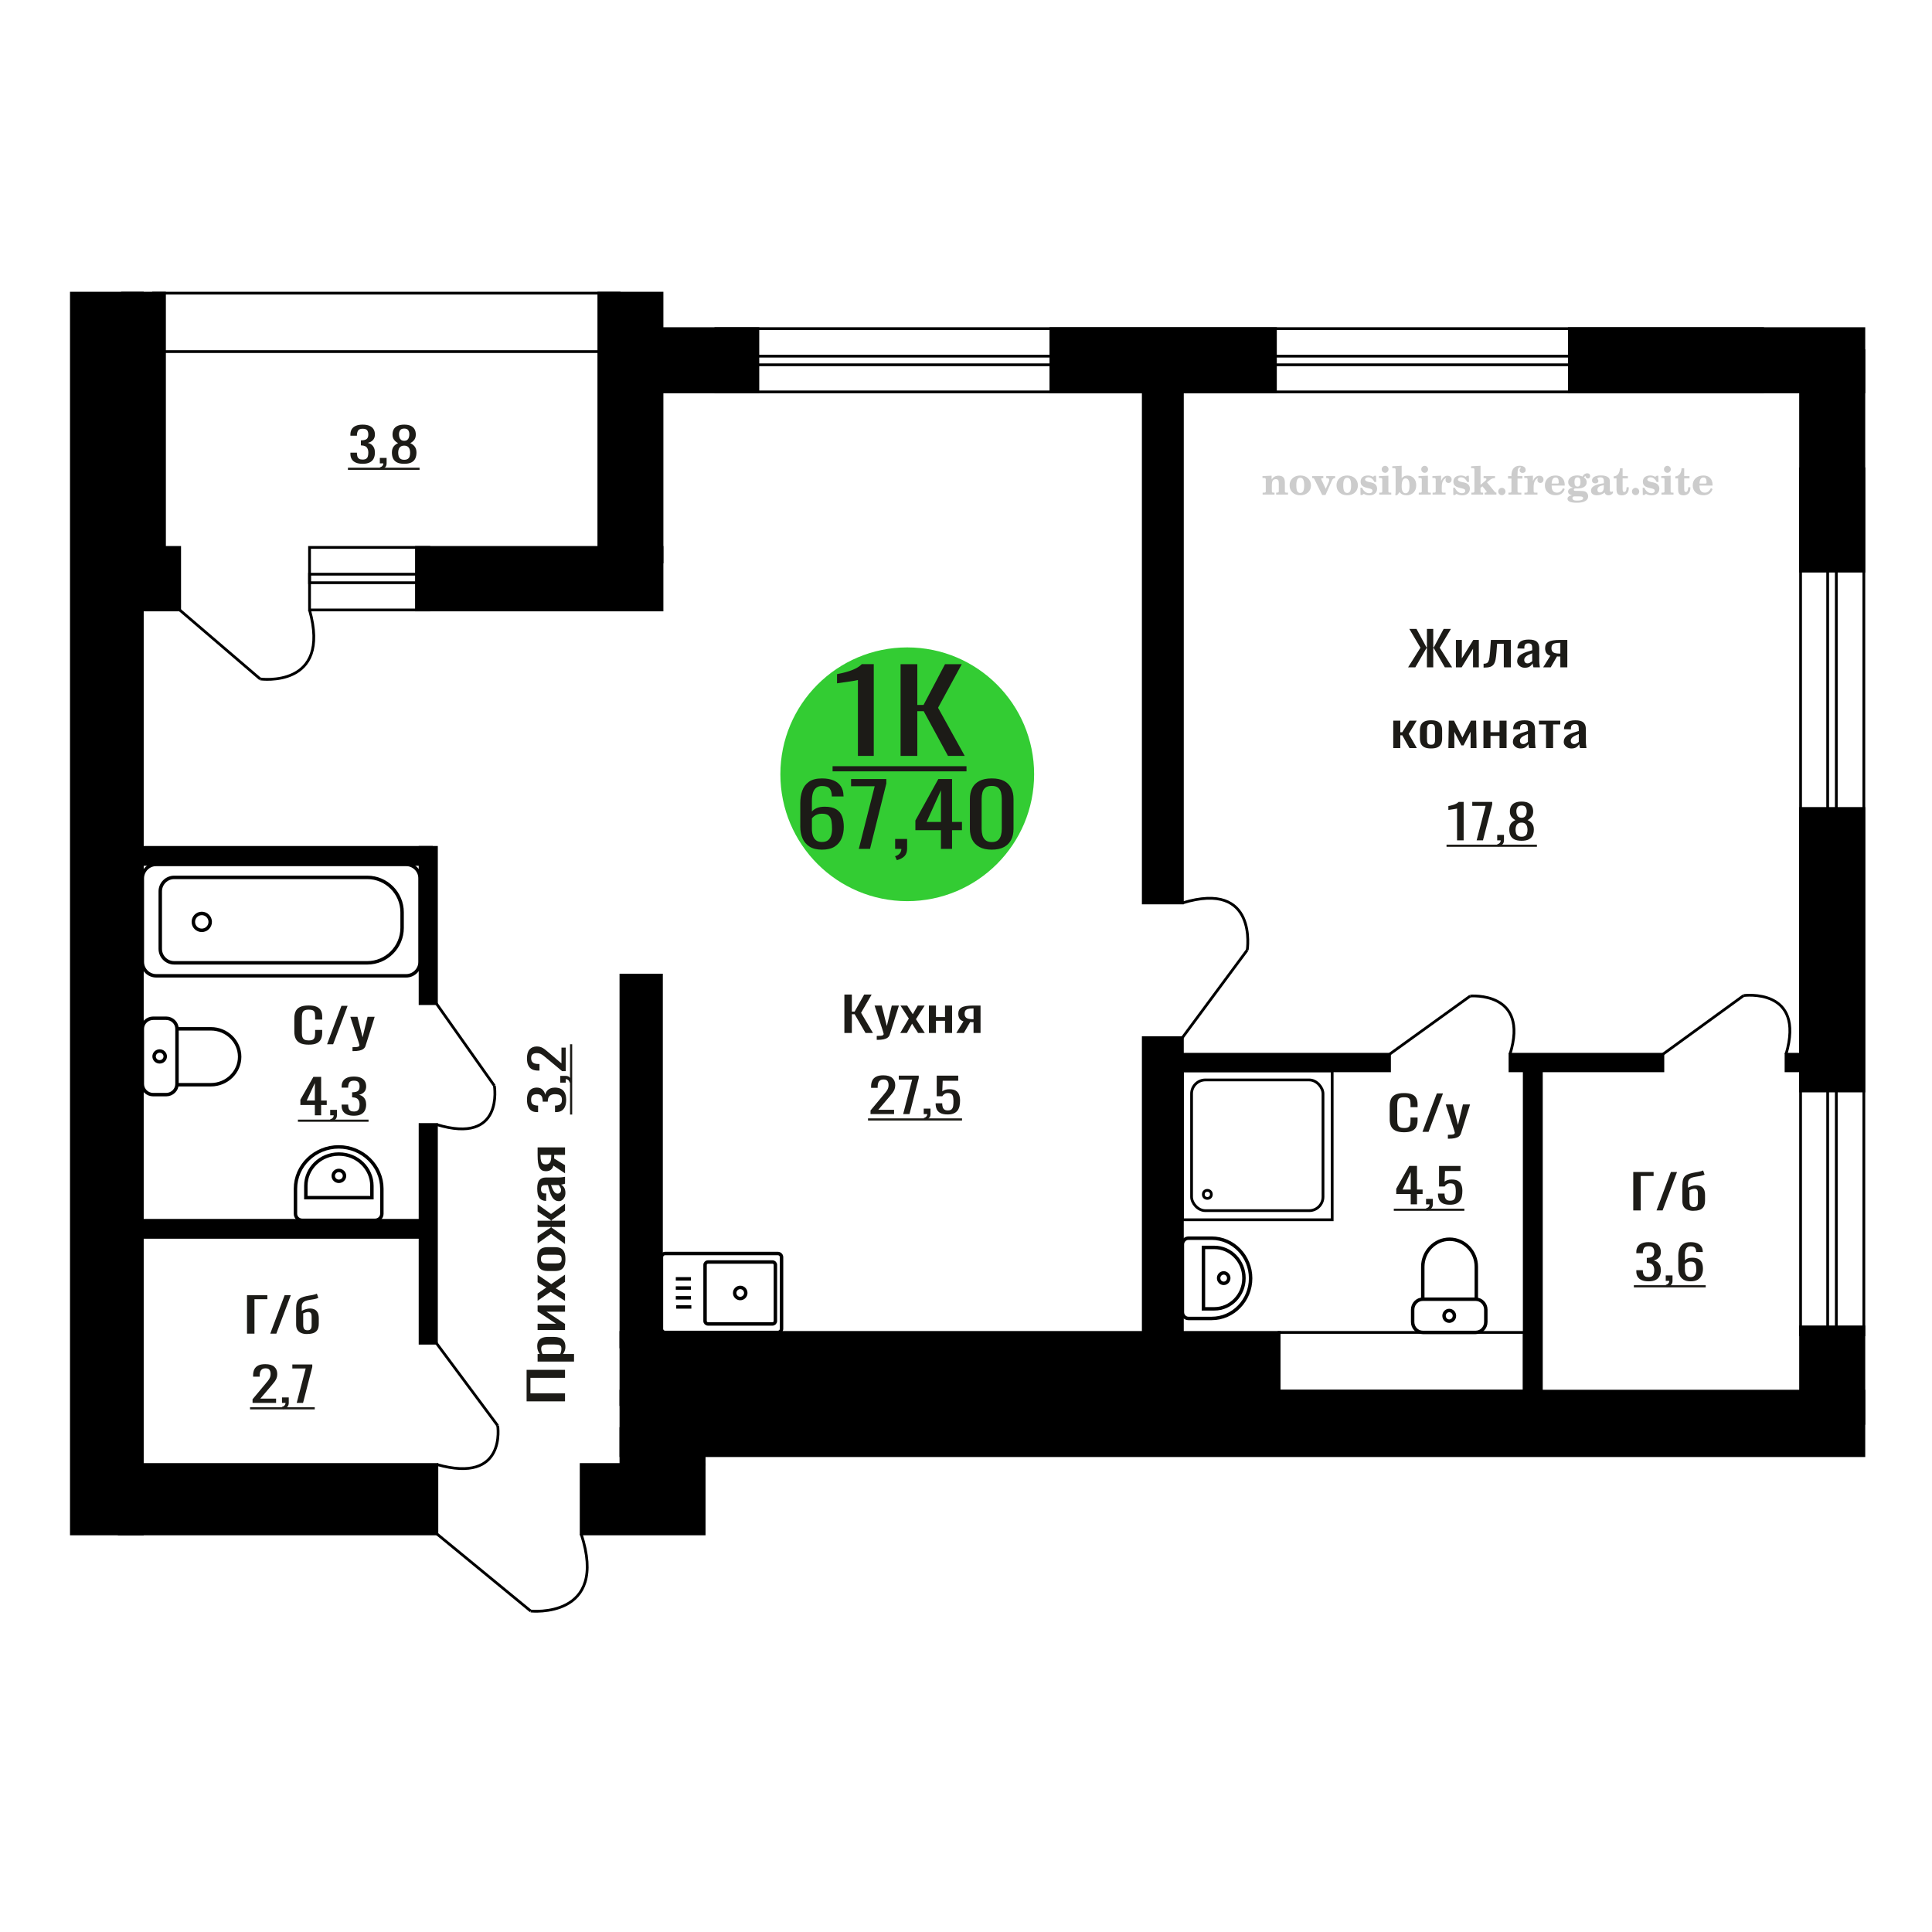<?xml version="1.0" encoding="UTF-8"?>
<!DOCTYPE svg PUBLIC "-//W3C//DTD SVG 1.1//EN" "http://www.w3.org/Graphics/SVG/1.1/DTD/svg11.dtd">
<!-- Creator: CorelDRAW 2019 -->
<svg xmlns="http://www.w3.org/2000/svg" xml:space="preserve" width="140mm" height="140mm" version="1.1" style="shape-rendering:geometricPrecision; text-rendering:geometricPrecision; image-rendering:optimizeQuality; fill-rule:evenodd; clip-rule:evenodd"
viewBox="0 0 14000 14000"
 xmlns:xlink="http://www.w3.org/1999/xlink">
 <defs>
  <style type="text/css">
   <![CDATA[
    .str0 {stroke:black;stroke-width:25;stroke-miterlimit:22.926}
    .str2 {stroke:black;stroke-width:25.01;stroke-miterlimit:22.926}
    .str1 {stroke:black;stroke-width:20;stroke-miterlimit:22.926}
    .fil1 {fill:none}
    .fil5 {fill:black}
    .fil4 {fill:#1C1B17}
    .fil3 {fill:#33CC33}
    .fil0 {fill:#1C1B17;fill-rule:nonzero}
    .fil2 {fill:#CCCCCC;fill-rule:nonzero}
   ]]>
  </style>
 </defs>
 <g id="Слой_x0020_1">
  <polygon class="fil0" points="4094.34,10154.76 3815.91,10154.76 3815.91,9926.39 4094.34,9926.39 4094.34,9984.25 3843.75,9984.25 3843.75,10096.9 4094.34,10096.9 "/>
  <path id="1" class="fil0" d="M4159.65 9866.48l-263.99 0 0 -54.79 15.81 0c-5.04,-6.5 -9.4,-14.35 -13.06,-23.56 -3.67,-9.22 -5.5,-20.14 -5.5,-32.77 0,-15.37 2.69,-27.57 8.08,-36.62 5.38,-9.04 12.14,-15.79 20.28,-20.23 8.13,-4.43 16.38,-7.34 24.75,-8.7 8.36,-1.37 15.52,-2.05 21.48,-2.05l48.12 0c13.98,0 27.22,2.05 39.71,6.15 12.48,4.1 22.57,11.52 30.24,22.27 7.68,10.76 11.52,25.86 11.52,45.32 0,10.59 -1.78,19.98 -5.33,28.17 -3.55,8.19 -7.62,15.52 -12.2,22.02l80.09 0 0 54.79zm-91.43 -94.23c0,-9.56 -2.35,-16.38 -7.05,-20.48 -4.7,-4.1 -11.06,-6.66 -19.08,-7.69 -8.02,-1.01 -16.84,-1.53 -26.47,-1.53l-48.12 0c-8.25,0 -15.87,0.68 -22.86,2.06 -6.99,1.35 -12.55,4.26 -16.67,8.7 -4.13,4.43 -6.19,11.44 -6.19,20.98 0,7.19 1.03,14.01 3.1,20.49 2.06,6.49 4.46,12.12 7.21,16.91l127.19 0c2.52,-5.13 4.64,-10.94 6.36,-17.42 1.72,-6.48 2.58,-13.82 2.58,-22.02z"/>
  <polygon id="2" class="fil0" points="4094.34,9638.09 3895.66,9638.09 3895.66,9592 4029.37,9592 3895.66,9502.9 3895.66,9459.9 4094.34,9459.9 4094.34,9504.96 3959.59,9504.96 4094.34,9593.54 "/>
  <polygon id="3" class="fil0" points="4094.34,9427.12 3989.84,9360.55 3895.66,9425.59 3895.66,9373.35 3958.56,9329.83 3895.66,9291.43 3895.66,9237.65 3994.31,9305.25 4094.34,9236.64 4094.34,9288.87 4026.97,9335.46 4094.34,9375.4 "/>
  <path id="4" class="fil0" d="M4097.09 9123.47c0,21.85 -2.98,39.09 -8.94,51.72 -5.96,12.63 -14.43,21.6 -25.43,26.89 -11,5.29 -23.95,7.94 -38.85,7.94l-57.75 0c-14.89,0 -27.84,-2.65 -38.84,-7.94 -11,-5.29 -19.48,-14.26 -25.43,-26.89 -5.96,-12.63 -8.94,-29.87 -8.94,-51.72 0,-21.84 2.98,-39 8.94,-51.46 5.95,-12.47 14.43,-21.33 25.43,-26.63 11,-5.29 23.95,-7.93 38.84,-7.93l57.75 0c14.9,0 27.85,2.64 38.85,7.93 11,5.3 19.47,14.16 25.43,26.63 5.96,12.46 8.94,29.62 8.94,51.46zm-27.16 0c0,-10.58 -2.06,-18 -6.18,-22.27 -4.13,-4.26 -9.57,-6.83 -16.33,-7.69 -6.76,-0.85 -13.81,-1.27 -21.14,-1.27l-62.22 0c-7.56,0 -14.66,0.42 -21.31,1.27 -6.64,0.86 -12.09,3.43 -16.33,7.69 -4.24,4.27 -6.36,11.69 -6.36,22.27 0,10.59 2.12,18.1 6.36,22.54 4.24,4.43 9.69,7.07 16.33,7.94 6.65,0.84 13.75,1.28 21.31,1.28l62.22 0c7.33,0 14.38,-0.44 21.14,-1.28 6.76,-0.87 12.2,-3.51 16.33,-7.94 4.12,-4.44 6.18,-11.95 6.18,-22.54z"/>
  <polygon id="5" class="fil0" points="4094.34,9014.93 3992.94,8940.67 3895.66,9010.31 3895.66,8958.08 3991.22,8895.1 3991.22,8891 3895.66,8891 3895.66,8845.94 3991.22,8845.94 3991.22,8841.84 3895.66,8779.36 3895.66,8727.14 3992.94,8796.78 4094.34,8722.53 4094.34,8773.23 3996.72,8841.84 3996.72,8845.94 4094.34,8845.94 4094.34,8891 3996.72,8891 3996.72,8895.6 4094.34,8964.22 "/>
  <path id="6" class="fil0" d="M4097.09 8644.7c0,11.6 -2.23,21.85 -6.7,30.71 -4.47,8.88 -10.2,15.88 -17.19,21.01 -6.99,5.11 -14.38,7.67 -22.17,7.67 -12.38,0 -22.8,-3.07 -31.28,-9.21 -8.48,-6.15 -15.64,-14.59 -21.49,-25.35 -5.84,-10.76 -10.94,-23.21 -15.29,-37.38 -4.36,-14.16 -8.6,-29.1 -12.72,-44.81l-14.09 0c-8.02,0 -14.67,0.69 -19.94,2.06 -5.27,1.36 -9.22,4.17 -11.86,8.45 -2.63,4.26 -3.95,10.66 -3.95,19.2 0,7.51 1.14,13.57 3.43,18.17 2.3,4.61 5.56,7.94 9.8,9.98 4.24,2.06 9.23,3.09 14.95,3.09l9.97 0 -1.37 54.27c-22,-0.69 -38.21,-8.2 -48.64,-22.53 -10.43,-14.34 -15.64,-36.52 -15.64,-66.57 0,-29.36 5.38,-50.19 16.15,-62.48 10.77,-12.29 26.36,-18.43 46.75,-18.43l90.75 0c6.19,0 12.15,-0.25 17.87,-0.77 5.73,-0.51 11.06,-1.19 15.99,-2.04 4.93,-0.85 9.57,-1.63 13.92,-2.31l0 50.19c-3.67,1.02 -8.31,2.31 -13.92,3.84 -5.62,1.53 -10.71,2.64 -15.3,3.32 7.79,3.41 15.07,9.98 21.83,19.73 6.76,9.72 10.14,23.12 10.14,40.19zm-31.62 -21.51c0,-5.46 -1.04,-10.58 -3.1,-15.36 -2.06,-4.78 -4.41,-9.05 -7.04,-12.8 -2.64,-3.75 -4.76,-6.32 -6.36,-7.69l-56.38 0c3.21,8.54 6.42,16.55 9.63,24.08 3.21,7.51 6.59,14.07 10.14,19.71 3.55,5.63 7.56,10.07 12.03,13.31 4.47,3.24 9.57,4.86 15.3,4.86 8.02,0 14.32,-2.22 18.9,-6.66 4.58,-4.42 6.88,-10.92 6.88,-19.45z"/>
  <path id="7" class="fil0" d="M4094.34 8502.34l-84.22 -55.82c-2.52,9.57 -6.3,17.33 -11.34,23.32 -5.04,5.97 -11.23,10.32 -18.56,13.05 -7.33,2.72 -15.58,4.09 -24.75,4.09 -10.54,0 -19.59,-2.04 -27.16,-6.13 -7.56,-4.1 -13.75,-10.6 -18.56,-19.47 -4.81,-8.87 -8.36,-20.65 -10.65,-35.32 -2.3,-14.69 -3.44,-32.78 -3.44,-54.29l0 -57.35 198.68 0 0 54.28 -78.37 0c0,5.46 -0.06,10.07 -0.17,13.83 -0.12,3.75 -0.29,7.85 -0.52,12.29l79.06 48.64 0 58.88zm-99.68 -127.5c0,-0.68 0,-1.79 0,-3.32 0,-1.54 0,-2.47 0,-2.82l-78.03 0c0,0.35 0,1.28 0,2.82 0,1.53 0,2.47 0,2.81 0,16.05 1.31,28.75 3.95,38.15 2.63,9.39 6.76,15.96 12.37,19.71 5.62,3.76 13.12,5.63 22.52,5.63 13.06,0 22.8,-4.35 29.22,-13.05 6.41,-8.71 9.74,-25.35 9.97,-49.93z"/>
  <path class="fil1 str0" d="M5636.72 9655.23l-816.98 0c-14.66,0 -26.66,-12.01 -26.66,-26.68l0 -518.37c0,-14.67 12,-26.68 26.66,-26.68l816.98 0c14.66,0 26.65,12.01 26.65,26.68l0 518.37c0,14.67 -11.99,26.68 -26.65,26.68zm-38.85 -61.57l-467.83 0c-11.5,0 -20.91,-9.42 -20.91,-20.93l0 -406.72c0,-11.52 9.41,-20.94 20.91,-20.94l467.83 0c11.5,0 20.91,9.42 20.91,20.94l0 406.72c0,11.51 -9.41,20.93 -20.91,20.93zm-233.91 -184.06c-22.2,0 -40.2,-18.01 -40.2,-40.23 0,-22.22 18,-40.23 40.2,-40.23 22.19,0 40.19,18.01 40.19,40.23 0,22.22 -18,40.23 -40.19,40.23zm-354.18 60.91l-109.56 0m106.51 -66.19l-109.55 0m109.55 -70.94l-109.55 0m109.55 -66.19l-109.55 0"/>
  <path class="fil2" d="M9149.46 3584.14l0 -14.11 13.22 -0.28c3.86,-0.29 6.44,-1.13 7.71,-2.54 1.27,-1.41 1.93,-4.05 1.93,-7.91l0 -84.43c0,-4.56 -0.99,-7.52 -3.01,-9.03 -2.02,-1.46 -6.21,-2.21 -12.56,-2.21 -0.84,0 -2.21,0.05 -4.09,0.14 -1.88,0.1 -3.29,0.14 -4.33,0.14l0 -13.82 66.37 -3.11 0 27.05c6.78,-9.32 14.21,-16.14 22.25,-20.51 8.04,-4.38 17.26,-6.54 27.61,-6.54 15.66,0 27.24,4 34.76,12 7.53,7.99 11.29,20.27 11.29,36.83l0 63.49c0,3.86 0.66,6.5 1.98,7.95 1.36,1.51 3.9,2.31 7.66,2.5l13.22 0.28 0 14.11 -86.08 0 0 -14.11 9.69 -0.71c3.86,-0.18 6.4,-0.98 7.62,-2.4 1.27,-1.41 1.88,-4.04 1.88,-7.9l0 -58.98c0,-9.79 -1.69,-16.93 -5.03,-21.31 -3.34,-4.42 -8.75,-6.63 -16.18,-6.63 -10.16,0 -17.54,3.48 -22.15,10.49 -4.57,6.96 -6.87,18.44 -6.87,34.43l0 42.28c0,3.86 0.66,6.5 1.93,7.91 1.27,1.41 3.81,2.25 7.66,2.54l9.88 0.28 0 14.11 -86.36 0z"/>
  <path id="1" class="fil2" d="M9344.81 3517.3c0,-21.12 7.19,-38.33 21.54,-51.69 14.39,-13.36 33.02,-20.04 55.88,-20.04 22.67,0 41.25,6.68 55.74,20.08 14.53,13.41 21.78,30.63 21.78,51.65 0,21.03 -7.2,38.19 -21.55,51.46 -14.39,13.26 -33.02,19.9 -55.97,19.9 -22.95,0 -41.63,-6.64 -55.93,-19.85 -14.34,-13.22 -21.49,-30.39 -21.49,-51.51zm48.82 0c0,18.96 2.26,32.79 6.77,41.53 4.52,8.8 11.67,13.17 21.55,13.17 9.92,0 17.17,-4.37 21.77,-13.17 4.61,-8.74 6.92,-22.57 6.92,-41.53 0,-19.19 -2.26,-33.16 -6.82,-41.91 -4.56,-8.79 -11.76,-13.17 -21.59,-13.17 -9.97,0 -17.22,4.38 -21.78,13.17 -4.56,8.75 -6.82,22.72 -6.82,41.91z"/>
  <path id="2" class="fil2" d="M9526.22 3475.49c-2.11,-4.57 -4.33,-7.62 -6.58,-9.08 -2.31,-1.46 -5.6,-2.21 -9.83,-2.21l-1.09 0 0 -14.4 80.53 0 0 14.4 -6.07 0.56c-3.2,0.28 -5.5,0.85 -6.91,1.79 -1.36,0.89 -2.07,2.3 -2.07,4.14 0,0.8 0.33,2.11 0.89,3.85 0.61,1.74 1.37,3.53 2.31,5.37l29.63 62.46 23.14 -53.62c0.76,-1.83 1.32,-3.9 1.79,-6.16 0.47,-2.26 0.71,-4.24 0.71,-5.98 0,-3.48 -1.32,-6.3 -3.96,-8.37 -2.58,-2.02 -6.25,-3.2 -10.95,-3.48l-7.44 -0.56 0 -14.4 64.63 0 0 14.96c-6.07,0.28 -10.77,1.69 -14.11,4.28 -3.39,2.54 -6.73,7.62 -10.16,15.15l-45.72 102.77 -23.99 0 -54.75 -111.47z"/>
  <path id="3" class="fil2" d="M9684.88 3517.3c0,-21.12 7.19,-38.33 21.54,-51.69 14.39,-13.36 33.02,-20.04 55.88,-20.04 22.67,0 41.25,6.68 55.74,20.08 14.53,13.41 21.78,30.63 21.78,51.65 0,21.03 -7.2,38.19 -21.55,51.46 -14.39,13.26 -33.02,19.9 -55.97,19.9 -22.95,0 -41.63,-6.64 -55.93,-19.85 -14.34,-13.22 -21.49,-30.39 -21.49,-51.51zm48.82 0c0,18.96 2.26,32.79 6.77,41.53 4.52,8.8 11.67,13.17 21.55,13.17 9.92,0 17.17,-4.37 21.77,-13.17 4.61,-8.74 6.92,-22.57 6.92,-41.53 0,-19.19 -2.26,-33.16 -6.82,-41.91 -4.56,-8.79 -11.76,-13.17 -21.59,-13.17 -9.97,0 -17.22,4.38 -21.78,13.17 -4.56,8.75 -6.82,22.72 -6.82,41.91z"/>
  <path id="4" class="fil2" d="M9858.11 3534.47l12.18 0c5.79,12.79 13.12,22.58 22.01,29.35 8.94,6.77 18.87,10.16 29.87,10.16 7.2,0 12.89,-1.6 17.08,-4.75 4.23,-3.2 6.35,-7.43 6.35,-12.79 0,-4.8 -1.84,-8.47 -5.55,-11.06 -3.72,-2.59 -11.62,-5.13 -23.76,-7.62 -20.84,-4 -35.51,-9.64 -44.02,-16.84 -8.52,-7.19 -12.75,-17.26 -12.75,-30.19 0,-14.35 4.75,-25.45 14.25,-33.31 9.5,-7.9 23,-11.85 40.45,-11.85 6.49,0 12.7,0.8 18.49,2.45 5.83,1.64 11.15,3.99 15.94,7.1l11.06 -7.57 11.61 0 1.37 45.15 -13.27 0c-4.93,-10.58 -11.33,-18.91 -19.14,-24.88 -7.81,-5.98 -16.18,-8.99 -25.16,-8.99 -6.82,0 -12.37,1.51 -16.65,4.57 -4.33,3.05 -6.5,6.86 -6.5,11.47 0,8.75 11.15,15.1 33.4,19.05 2.68,0.47 4.75,0.85 6.21,1.13 15.71,2.92 27.56,8.23 35.46,15.95 7.91,7.71 11.86,17.73 11.86,30.01 0,14.81 -4.99,26.53 -14.96,35.18 -9.97,8.7 -23.57,13.03 -40.83,13.03 -7.71,0 -15.05,-0.89 -21.92,-2.73 -6.91,-1.83 -13.12,-4.47 -18.76,-7.95l-12.14 8.42 -11.34 0 -0.84 -52.49z"/>
  <path id="5" class="fil2" d="M10012.43 3400.7c0,-7.01 2.4,-12.94 7.25,-17.78 4.84,-4.89 10.67,-7.34 17.59,-7.34 6.63,0 12.37,2.45 17.26,7.38 4.85,4.94 7.29,10.82 7.29,17.74 0,6.91 -2.4,12.84 -7.24,17.87 -4.85,5.03 -10.59,7.53 -17.31,7.53 -6.92,0 -12.75,-2.45 -17.59,-7.39 -4.85,-4.94 -7.25,-10.91 -7.25,-18.01zm48.26 158.56c0,3.95 0.66,6.68 1.93,8.09 1.32,1.41 3.91,2.21 7.76,2.4l11.2 0.28 0 14.11 -87.21 0 0 -14.11 12.28 -0.28c3.81,-0.19 6.39,-0.99 7.71,-2.5 1.37,-1.45 2.02,-4.14 2.02,-7.99l0 -84.48c0,-4.47 -0.98,-7.48 -3.01,-8.94 -2.02,-1.46 -6.16,-2.21 -12.41,-2.21 -0.85,0 -2.17,0.05 -4.1,0.14 -1.88,0.1 -3.34,0.14 -4.46,0.14l0 -13.82 68.29 -3.11 0 112.28z"/>
  <path id="6" class="fil2" d="M10185.43 3466.74c-9.59,0 -16.74,4.75 -21.4,14.25 -4.7,9.55 -7.05,23.99 -7.05,43.37 0,16.27 2.39,28.64 7.24,37.16 4.84,8.51 11.9,12.74 21.21,12.74 9.64,0 16.75,-4.47 21.36,-13.45 4.61,-8.94 6.91,-22.81 6.91,-41.53 0,-17.69 -2.35,-30.81 -7.05,-39.51 -4.66,-8.71 -11.76,-13.03 -21.22,-13.03zm-74.97 121.92c0.94,-5.32 1.64,-10.59 2.07,-15.81 0.47,-5.22 0.7,-10.58 0.7,-16.09l0 -153.48c0,-4.42 -0.99,-7.38 -2.92,-8.84 -1.92,-1.46 -6.02,-2.21 -12.22,-2.21 -0.85,0 -2.26,0.05 -4.29,0.14 -2.02,0.1 -3.66,0.14 -4.84,0.14l0 -13.83 68.02 -3.38 0 89.79c5.78,-6.58 12.08,-11.43 18.86,-14.58 6.82,-3.11 14.44,-4.66 22.9,-4.66 19.01,0 34.39,6.49 46.15,19.48 11.76,12.98 17.64,30 17.64,51.03 0,21.87 -6.5,39.42 -19.43,52.68 -12.94,13.27 -29.96,19.9 -51.13,19.9 -11.19,0 -20.93,-1.98 -29.26,-5.93 -8.32,-3.9 -15.24,-9.83 -20.74,-17.73l-18.01 23.38 -13.5 0z"/>
  <path id="7" class="fil2" d="M10298.93 3400.7c0,-7.01 2.4,-12.94 7.25,-17.78 4.84,-4.89 10.67,-7.34 17.59,-7.34 6.63,0 12.37,2.45 17.26,7.38 4.85,4.94 7.29,10.82 7.29,17.74 0,6.91 -2.4,12.84 -7.24,17.87 -4.85,5.03 -10.59,7.53 -17.31,7.53 -6.92,0 -12.75,-2.45 -17.59,-7.39 -4.85,-4.94 -7.25,-10.91 -7.25,-18.01zm48.26 158.56c0,3.95 0.66,6.68 1.93,8.09 1.32,1.41 3.91,2.21 7.76,2.4l11.2 0.28 0 14.11 -87.21 0 0 -14.11 12.28 -0.28c3.81,-0.19 6.39,-0.99 7.71,-2.5 1.37,-1.45 2.02,-4.14 2.02,-7.99l0 -84.48c0,-4.47 -0.98,-7.48 -3.01,-8.94 -2.02,-1.46 -6.16,-2.21 -12.41,-2.21 -0.85,0 -2.17,0.05 -4.1,0.14 -1.88,0.1 -3.34,0.14 -4.46,0.14l0 -13.82 68.29 -3.11 0 112.28z"/>
  <path id="8" class="fil2" d="M10380.82 3584.14l0 -14.11 13.22 -0.28c3.86,-0.29 6.44,-1.13 7.71,-2.54 1.27,-1.41 1.93,-4.05 1.93,-7.91l0 -84.47c0,-4.52 -0.99,-7.53 -3.01,-8.99 -2.02,-1.46 -6.21,-2.21 -12.56,-2.21 -0.84,0 -2.21,0.05 -4.09,0.14 -1.88,0.1 -3.29,0.14 -4.33,0.14l0 -13.82 62.89 -3.11 0 38.85c5.55,-12.74 12.14,-22.39 19.9,-28.88 7.71,-6.44 16.41,-9.69 26.15,-9.69 9.03,0 16.37,2.54 22.01,7.58 5.65,5.08 8.47,11.52 8.47,19.42 0,7.72 -2.07,13.88 -6.26,18.53 -4.18,4.66 -9.69,6.97 -16.51,6.97 -6.35,0 -11.52,-2.03 -15.52,-6.12 -4,-4.09 -6.02,-9.41 -6.02,-15.94 0,-2.59 0.42,-4.94 1.27,-7.15 0.8,-2.21 2.12,-4.33 3.86,-6.35 -10.49,3.38 -18.44,10.67 -23.94,21.77 -5.51,11.11 -8.28,25.59 -8.28,43.42l0 29.91c0,3.86 0.66,6.5 1.97,7.95 1.37,1.51 3.91,2.31 7.67,2.5l18.02 0.28 0 14.11 -94.55 0z"/>
  <path id="9" class="fil2" d="M10530.45 3534.47l12.18 0c5.79,12.79 13.12,22.58 22.01,29.35 8.94,6.77 18.87,10.16 29.87,10.16 7.2,0 12.89,-1.6 17.08,-4.75 4.23,-3.2 6.35,-7.43 6.35,-12.79 0,-4.8 -1.84,-8.47 -5.55,-11.06 -3.72,-2.59 -11.62,-5.13 -23.76,-7.62 -20.84,-4 -35.51,-9.64 -44.02,-16.84 -8.52,-7.19 -12.75,-17.26 -12.75,-30.19 0,-14.35 4.75,-25.45 14.25,-33.31 9.5,-7.9 23,-11.85 40.45,-11.85 6.49,0 12.7,0.8 18.49,2.45 5.83,1.64 11.15,3.99 15.94,7.1l11.06 -7.57 11.61 0 1.37 45.15 -13.27 0c-4.93,-10.58 -11.33,-18.91 -19.14,-24.88 -7.81,-5.98 -16.18,-8.99 -25.16,-8.99 -6.82,0 -12.37,1.51 -16.65,4.57 -4.33,3.05 -6.5,6.86 -6.5,11.47 0,8.75 11.15,15.1 33.4,19.05 2.68,0.47 4.75,0.85 6.21,1.13 15.71,2.92 27.56,8.23 35.46,15.95 7.91,7.71 11.86,17.73 11.86,30.01 0,14.81 -4.99,26.53 -14.96,35.18 -9.97,8.7 -23.57,13.03 -40.83,13.03 -7.71,0 -15.05,-0.89 -21.92,-2.73 -6.91,-1.83 -13.12,-4.47 -18.76,-7.95l-12.14 8.42 -11.34 0 -0.84 -52.49z"/>
  <path id="10" class="fil2" d="M10684.21 3403.24c0,-4.38 -0.94,-7.34 -2.82,-8.8 -1.88,-1.46 -5.93,-2.21 -12.14,-2.21 -0.7,0 -2.12,0.05 -4.19,0.14 -2.02,0.1 -3.66,0.14 -4.84,0.14l0 -13.83 68.3 -3.38 0 137.96 33.91 -28.51c2.96,-2.4 5.13,-4.56 6.54,-6.54 1.46,-1.97 2.16,-3.85 2.16,-5.59 0,-2.78 -1.31,-4.8 -3.95,-6.12 -2.59,-1.36 -6.54,-2.02 -11.76,-2.02 -0.47,0 -1.27,0.05 -2.35,0.14 -1.08,0.09 -1.93,0.14 -2.49,0.14l0 -14.67 82.92 0 0 14.67c-7.15,0 -13.59,0.94 -19.33,2.82 -5.74,1.88 -11.15,4.89 -16.18,9.03l-22.86 18.35 52.73 64.86c2.82,3.58 5.45,6.21 7.81,7.81 2.4,1.6 4.89,2.4 7.43,2.4l0.56 0 0 14.11 -85.51 0 0 -14.11 6.77 -0.28c2.59,-0.19 4.52,-0.76 5.93,-1.7 1.36,-0.98 2.07,-2.3 2.07,-3.95 0,-1.55 -1.27,-3.9 -3.72,-7.01 -0.65,-0.84 -1.12,-1.45 -1.41,-1.78l-25.73 -31.28 -13.54 11 0 24.27c0,3.86 0.66,6.5 1.93,7.95 1.27,1.51 3.85,2.31 7.71,2.5l9.27 0.28 0 14.11 -85.23 0 0 -14.11 12.23 -0.28c3.76,-0.19 6.35,-0.99 7.71,-2.5 1.36,-1.45 2.07,-4.09 2.07,-7.95l0 -156.06z"/>
  <path id="11" class="fil2" d="M10882.94 3535.03c7.15,0 13.35,2.59 18.58,7.81 5.22,5.18 7.85,11.38 7.85,18.63 0,7.29 -2.59,13.54 -7.81,18.77 -5.17,5.22 -11.38,7.85 -18.62,7.85 -7.2,0 -13.36,-2.63 -18.54,-7.85 -5.22,-5.23 -7.8,-11.48 -7.8,-18.77 0,-7.15 2.63,-13.36 7.85,-18.58 5.22,-5.22 11.38,-7.86 18.49,-7.86z"/>
  <path id="12" class="fil2" d="M10927.53 3467.87l0 -17.78 25.02 0 0 -5.65c0,-21.97 5.22,-38.99 15.71,-51.17 10.49,-12.19 25.21,-18.26 44.12,-18.26 13.27,0 23.76,2.73 31.52,8.14 7.76,5.41 11.66,12.7 11.66,21.87 0,6.82 -2.07,12.19 -6.21,16.09 -4.14,3.9 -9.87,5.83 -17.26,5.83 -6.07,0 -11.01,-1.78 -14.82,-5.36 -3.81,-3.57 -5.73,-8.18 -5.73,-13.78 0,-5.88 2.63,-11.1 7.95,-15.71 1.08,-1.08 1.64,-1.79 1.64,-2.07 0,-0.99 -0.47,-1.74 -1.36,-2.16 -0.94,-0.47 -2.45,-0.71 -4.57,-0.71 -7,0 -11.85,3.58 -14.53,10.68 -2.73,7.1 -4.09,21.54 -4.09,43.32l0 8.94 35.51 0 0 17.78 -35.51 0 0 91.43c0,4.14 0.84,6.97 2.59,8.47 1.74,1.51 5.08,2.26 10.01,2.26l15.06 0 0 14.11 -93.7 0 0 -14.11 12.37 -0.28c3.76,-0.19 6.3,-0.99 7.67,-2.5 1.31,-1.45 1.97,-4.09 1.97,-7.95l0 -91.43 -25.02 0z"/>
  <path id="13" class="fil2" d="M11046.53 3584.14l0 -14.11 13.22 -0.28c3.86,-0.29 6.44,-1.13 7.71,-2.54 1.27,-1.41 1.93,-4.05 1.93,-7.91l0 -84.47c0,-4.52 -0.99,-7.53 -3.01,-8.99 -2.02,-1.46 -6.21,-2.21 -12.56,-2.21 -0.84,0 -2.21,0.05 -4.09,0.14 -1.88,0.1 -3.29,0.14 -4.33,0.14l0 -13.82 62.89 -3.11 0 38.85c5.55,-12.74 12.14,-22.39 19.9,-28.88 7.71,-6.44 16.41,-9.69 26.15,-9.69 9.03,0 16.37,2.54 22.01,7.58 5.65,5.08 8.47,11.52 8.47,19.42 0,7.72 -2.07,13.88 -6.26,18.53 -4.18,4.66 -9.69,6.97 -16.51,6.97 -6.35,0 -11.52,-2.03 -15.52,-6.12 -4,-4.09 -6.02,-9.41 -6.02,-15.94 0,-2.59 0.42,-4.94 1.27,-7.15 0.8,-2.21 2.12,-4.33 3.86,-6.35 -10.49,3.38 -18.44,10.67 -23.94,21.77 -5.51,11.11 -8.28,25.59 -8.28,43.42l0 29.91c0,3.86 0.66,6.5 1.97,7.95 1.37,1.51 3.91,2.31 7.67,2.5l18.02 0.28 0 14.11 -94.55 0z"/>
  <path id="14" class="fil2" d="M11325.98 3537.57l12.42 5.93c-4.42,14.77 -12.14,26.01 -23.19,33.68 -11.1,7.67 -25.17,11.48 -42.24,11.48 -23.43,0 -42.29,-6.59 -56.68,-19.71 -14.35,-13.13 -21.54,-30.34 -21.54,-51.65 0,-21.26 7.15,-38.57 21.4,-51.83 14.3,-13.27 32.97,-19.9 56.02,-19.9 21.02,0 37.35,6.07 49.01,18.25 11.67,12.14 17.5,29.21 17.5,51.13l0 3.71 -94.83 0 0 1.93c0,16.33 3.3,28.65 9.83,36.97 6.59,8.33 16.37,12.47 29.31,12.47 9.45,0 17.78,-2.73 24.93,-8.19 7.19,-5.45 13.21,-13.54 18.06,-24.27zm-82.13 -33.58l43.37 0c2.96,0 5.03,-0.66 6.21,-1.93 1.18,-1.27 1.79,-3.62 1.79,-7.05 0,-12.14 -1.84,-20.98 -5.46,-26.49 -3.62,-5.5 -9.31,-8.27 -17.12,-8.27 -8.98,0 -15.85,3.62 -20.6,10.81 -4.71,7.25 -7.43,18.21 -8.19,32.93z"/>
  <path id="15" class="fil2" d="M11390.51 3589.27c-9.12,-2.31 -15.99,-5.69 -20.65,-10.26 -4.65,-4.56 -6.96,-10.16 -6.96,-16.88 0,-7.43 3.06,-13.55 9.22,-18.39 6.16,-4.8 15.05,-8.09 26.62,-9.84 -11.38,-3.05 -20.03,-8.04 -26.01,-15.05 -5.97,-6.96 -8.98,-15.47 -8.98,-25.49 0,-14.3 6.07,-25.97 18.2,-34.9 12.14,-8.99 27.99,-13.45 47.56,-13.45 6.91,0 13.4,0.7 19.56,2.07 6.17,1.36 12.14,3.43 17.92,6.16l4.85 -7.01c3.76,-5.36 8.28,-9.46 13.5,-12.37 5.22,-2.92 10.68,-4.38 16.37,-4.38 6.25,0 11.33,1.79 15.28,5.37 3.96,3.62 5.93,8.23 5.93,13.82 0,5.51 -1.5,10.02 -4.56,13.46 -3.01,3.43 -6.96,5.17 -11.81,5.17 -3.34,0 -6.16,-0.7 -8.56,-2.12 -2.4,-1.45 -4.33,-3.62 -5.78,-6.53 -0.57,-1.13 -0.9,-2.5 -1.09,-4.14 -0.28,-2.31 -1.27,-3.48 -2.91,-3.58 -1.65,0 -3.48,0.8 -5.51,2.4 -2.02,1.6 -3.66,3.62 -4.93,6.07 6.96,4.8 12.04,9.92 15.24,15.43 3.19,5.55 4.79,11.9 4.79,19.05 0,14.34 -5.83,25.58 -17.45,33.72 -11.62,8.14 -27.75,12.23 -48.4,12.23 -1.74,0 -4.18,-0.09 -7.34,-0.28 -3.1,-0.19 -5.36,-0.28 -6.72,-0.28 -4.33,0 -7.72,0.8 -10.11,2.44 -2.45,1.6 -3.67,3.81 -3.67,6.64 0,3.24 1.08,5.5 3.24,6.77 2.17,1.27 5.93,1.93 11.34,1.93l20.46 0c10.72,0 20.08,0.33 28.03,1.03 8,0.71 13.45,1.6 16.51,2.68 7.72,2.78 13.74,7.34 18.06,13.78 4.33,6.45 6.5,13.88 6.5,22.3 0,14.86 -7.06,26.29 -21.17,34.29 -14.11,8 -34.34,11.99 -60.73,11.99 -22.43,0 -39.32,-2.44 -50.65,-7.29 -11.34,-4.89 -17.03,-12.13 -17.03,-21.77 0,-6.35 2.77,-11.62 8.28,-15.9 5.5,-4.28 13.36,-7.25 23.56,-8.89zm13.88 7.85c-3.58,1.46 -6.12,3.15 -7.62,5.04 -1.51,1.88 -2.26,4.32 -2.26,7.38 0,6.16 2.68,10.72 8,13.64 5.31,2.96 13.59,4.42 24.83,4.42 15.24,0 26.53,-1.41 33.82,-4.18 7.29,-2.83 10.96,-7.15 10.96,-13.08 0,-4.66 -1.97,-8.04 -5.93,-10.11 -3.95,-2.07 -10.72,-3.11 -20.32,-3.11l-41.48 0zm4.8 -104.51c0,11.61 1.74,20.08 5.22,25.4 3.53,5.31 8.98,7.99 16.46,7.99 7.53,0 13.08,-2.68 16.7,-8.09 3.57,-5.36 5.36,-13.78 5.36,-25.3 0,-11.29 -1.79,-19.66 -5.36,-25.07 -3.62,-5.41 -9.17,-8.14 -16.7,-8.14 -7.48,0 -12.93,2.73 -16.46,8.14 -3.48,5.41 -5.22,13.78 -5.22,25.07z"/>
  <path id="16" class="fil2" d="M11621.75 3515.84c-16.7,2.68 -28.6,6.63 -35.66,11.86 -7.1,5.22 -10.63,12.55 -10.63,22.06 0,5.78 1.6,10.34 4.75,13.78 3.15,3.38 7.43,5.08 12.75,5.08 8.7,0 15.71,-3.25 20.93,-9.74 5.22,-6.49 7.86,-15.38 7.86,-26.67l0 -16.37zm43.74 35.75c0,4.52 0.8,7.71 2.4,9.64 1.6,1.93 4.23,2.87 7.81,2.87 1.64,0 3.52,-0.47 5.64,-1.46 2.12,-0.94 3.43,-1.41 4,-1.41 1.08,0 1.97,0.33 2.63,1.08 0.61,0.76 0.94,1.79 0.94,3.2 0,5.88 -3.34,11.25 -10.06,16.14 -6.73,4.84 -14.77,7.29 -24.13,7.29 -7.01,0 -12.98,-1.84 -17.92,-5.55 -4.99,-3.72 -7.9,-8.52 -8.85,-14.35 -7.71,6.3 -16.46,11.2 -26.24,14.68 -9.79,3.48 -19.85,5.22 -30.25,5.22 -13.5,0 -23.99,-2.92 -31.42,-8.8 -7.43,-5.88 -11.14,-14.16 -11.14,-24.83 0,-14.21 7.47,-25.64 22.38,-34.2 14.92,-8.61 38.53,-15.05 70.75,-19.38l0 -15.33c0,-9.93 -1.98,-16.94 -5.93,-21.07 -3.95,-4.14 -10.53,-6.21 -19.71,-6.21 -5.97,0 -11,0.98 -15.05,2.96 -4.09,1.98 -6.16,4.28 -6.16,6.82 0,0.66 1.22,2.54 3.67,5.69 2.44,3.11 3.67,6.59 3.67,10.49 0,5.32 -2.07,9.6 -6.26,12.89 -4.18,3.24 -9.64,4.89 -16.32,4.89 -6.82,0 -12.47,-1.97 -16.98,-5.93 -4.47,-3.95 -6.73,-8.89 -6.73,-14.86 0,-11.76 5.65,-20.88 16.94,-27.37 11.33,-6.45 27.28,-9.69 47.97,-9.69 11.57,0 21.73,1.17 30.53,3.52 8.75,2.31 15.99,5.79 21.68,10.35 4.52,3.53 7.67,7.48 9.46,11.95 1.79,4.42 2.68,11.24 2.68,20.41l0 60.35z"/>
  <path id="17" class="fil2" d="M11802.23 3530.8c0,0.66 0.09,1.65 0.24,2.96 0.14,1.32 0.18,2.31 0.18,2.97 0,16.51 -4.37,29.39 -13.12,38.66 -8.8,9.22 -20.98,13.83 -36.55,13.83 -14.2,0 -24.32,-3.34 -30.29,-10.07 -5.97,-6.68 -8.94,-18.48 -8.94,-35.41l0 -77 -20.32 0 0 -15.15c13.97,-0.89 24.84,-6.35 32.55,-16.27 7.72,-9.93 11.95,-23.95 12.7,-41.96l19.38 0 0 56.73 38.1 0 0 16.65 -38.1 0 0 74.78c0,9.55 0.9,15.9 2.64,19.01 1.74,3.15 4.79,4.7 9.22,4.7 5.41,0 9.5,-2.87 12.32,-8.56 2.77,-5.69 4.33,-14.3 4.61,-25.87l15.38 0z"/>
  <path id="18" class="fil2" d="M11852.14 3535.03c7.15,0 13.35,2.59 18.58,7.81 5.22,5.18 7.85,11.38 7.85,18.63 0,7.29 -2.59,13.54 -7.81,18.77 -5.17,5.22 -11.38,7.85 -18.62,7.85 -7.2,0 -13.36,-2.63 -18.54,-7.85 -5.22,-5.23 -7.8,-11.48 -7.8,-18.77 0,-7.15 2.63,-13.36 7.85,-18.58 5.22,-5.22 11.38,-7.86 18.49,-7.86z"/>
  <path id="19" class="fil2" d="M11903.41 3534.47l12.18 0c5.79,12.79 13.12,22.58 22.01,29.35 8.94,6.77 18.87,10.16 29.87,10.16 7.2,0 12.89,-1.6 17.08,-4.75 4.23,-3.2 6.35,-7.43 6.35,-12.79 0,-4.8 -1.84,-8.47 -5.55,-11.06 -3.72,-2.59 -11.62,-5.13 -23.76,-7.62 -20.84,-4 -35.51,-9.64 -44.02,-16.84 -8.52,-7.19 -12.75,-17.26 -12.75,-30.19 0,-14.35 4.75,-25.45 14.25,-33.31 9.5,-7.9 23,-11.85 40.45,-11.85 6.49,0 12.7,0.8 18.49,2.45 5.83,1.64 11.15,3.99 15.94,7.1l11.06 -7.57 11.61 0 1.37 45.15 -13.27 0c-4.93,-10.58 -11.33,-18.91 -19.14,-24.88 -7.81,-5.98 -16.18,-8.99 -25.16,-8.99 -6.82,0 -12.37,1.51 -16.65,4.57 -4.33,3.05 -6.5,6.86 -6.5,11.47 0,8.75 11.15,15.1 33.4,19.05 2.68,0.47 4.75,0.85 6.21,1.13 15.71,2.92 27.56,8.23 35.46,15.95 7.91,7.71 11.86,17.73 11.86,30.01 0,14.81 -4.99,26.53 -14.96,35.18 -9.97,8.7 -23.57,13.03 -40.83,13.03 -7.71,0 -15.05,-0.89 -21.92,-2.73 -6.91,-1.83 -13.12,-4.47 -18.76,-7.95l-12.14 8.42 -11.34 0 -0.84 -52.49z"/>
  <path id="20" class="fil2" d="M12057.73 3400.7c0,-7.01 2.4,-12.94 7.25,-17.78 4.84,-4.89 10.67,-7.34 17.59,-7.34 6.63,0 12.37,2.45 17.26,7.38 4.85,4.94 7.29,10.82 7.29,17.74 0,6.91 -2.4,12.84 -7.24,17.87 -4.85,5.03 -10.59,7.53 -17.31,7.53 -6.92,0 -12.75,-2.45 -17.59,-7.39 -4.85,-4.94 -7.25,-10.91 -7.25,-18.01zm48.26 158.56c0,3.95 0.66,6.68 1.93,8.09 1.32,1.41 3.91,2.21 7.76,2.4l11.2 0.28 0 14.11 -87.21 0 0 -14.11 12.28 -0.28c3.81,-0.19 6.39,-0.99 7.71,-2.5 1.37,-1.45 2.02,-4.14 2.02,-7.99l0 -84.48c0,-4.47 -0.98,-7.48 -3.01,-8.94 -2.02,-1.46 -6.16,-2.21 -12.41,-2.21 -0.85,0 -2.17,0.05 -4.1,0.14 -1.88,0.1 -3.34,0.14 -4.46,0.14l0 -13.82 68.29 -3.11 0 112.28z"/>
  <path id="21" class="fil2" d="M12248.7 3530.8c0,0.66 0.09,1.65 0.24,2.96 0.14,1.32 0.18,2.31 0.18,2.97 0,16.51 -4.37,29.39 -13.12,38.66 -8.8,9.22 -20.98,13.83 -36.55,13.83 -14.2,0 -24.32,-3.34 -30.29,-10.07 -5.97,-6.68 -8.94,-18.48 -8.94,-35.41l0 -77 -20.32 0 0 -15.15c13.97,-0.89 24.84,-6.35 32.55,-16.27 7.72,-9.93 11.95,-23.95 12.7,-41.96l19.38 0 0 56.73 38.1 0 0 16.65 -38.1 0 0 74.78c0,9.55 0.9,15.9 2.64,19.01 1.74,3.15 4.79,4.7 9.22,4.7 5.41,0 9.5,-2.87 12.32,-8.56 2.77,-5.69 4.33,-14.3 4.61,-25.87l15.38 0z"/>
  <path id="22" class="fil2" d="M12397.29 3537.57l12.42 5.93c-4.42,14.77 -12.14,26.01 -23.19,33.68 -11.1,7.67 -25.17,11.48 -42.24,11.48 -23.43,0 -42.29,-6.59 -56.68,-19.71 -14.35,-13.13 -21.54,-30.34 -21.54,-51.65 0,-21.26 7.15,-38.57 21.4,-51.83 14.3,-13.27 32.97,-19.9 56.02,-19.9 21.02,0 37.35,6.07 49.01,18.25 11.67,12.14 17.5,29.21 17.5,51.13l0 3.71 -94.83 0 0 1.93c0,16.33 3.3,28.65 9.83,36.97 6.59,8.33 16.37,12.47 29.31,12.47 9.45,0 17.78,-2.73 24.93,-8.19 7.19,-5.45 13.21,-13.54 18.06,-24.27zm-82.13 -33.58l43.37 0c2.96,0 5.03,-0.66 6.21,-1.93 1.18,-1.27 1.79,-3.62 1.79,-7.05 0,-12.14 -1.84,-20.98 -5.46,-26.49 -3.62,-5.5 -9.31,-8.27 -17.12,-8.27 -8.98,0 -15.85,3.62 -20.6,10.81 -4.71,7.25 -7.43,18.21 -8.19,32.93z"/>
  <circle class="fil3" cx="6574.2" cy="5610.73" r="919.38"/>
  <path class="fil0" d="M5955.91 6156.98c-36.8,0 -66.76,-7.4 -89.88,-22.19 -23.12,-14.8 -40.08,-34.8 -50.86,-60.01 -10.78,-25.21 -16.16,-53.23 -16.16,-84.06l0 -170.64c0,-32.91 4.73,-62.92 14.19,-90 9.46,-27.08 25.63,-48.75 48.49,-65 22.87,-16.25 54.27,-24.38 94.22,-24.38 33.11,0 61.1,4.79 83.97,14.38 22.86,9.58 40.47,23.54 52.83,41.87 12.35,18.34 18.78,40.63 19.31,66.88 0,0.83 0.13,1.98 0.39,3.44 0.27,1.46 0.4,2.81 0.4,4.06l-85.15 0c0,-24.58 -5,-43.33 -14.99,-56.25 -9.98,-12.92 -28.9,-19.38 -56.76,-19.38 -15.24,0 -28.39,3.86 -39.42,11.57 -11.04,7.7 -19.32,19.48 -24.84,35.31 -5.51,15.83 -8.28,36.25 -8.28,61.25l0 76.88c8.42,-10.42 20.38,-18.85 35.88,-25.31 15.5,-6.46 34.56,-9.69 57.15,-9.69 35.22,0 62.83,6.04 82.79,18.13 19.99,12.08 34.18,29.06 42.58,50.94 8.41,21.87 12.61,47.6 12.61,77.19 0,30.42 -5.24,58.13 -15.77,83.13 -10.5,25 -27.32,44.89 -50.45,59.69 -23.13,14.79 -53.88,22.19 -92.25,22.19zm0 -55.63c18.92,0 33.64,-4.27 44.15,-12.82 10.52,-8.54 18.01,-19.89 22.48,-34.06 4.46,-14.17 6.69,-29.58 6.69,-46.25 0,-20 -1.18,-38.55 -3.54,-55.63 -2.37,-17.08 -8.54,-30.73 -18.53,-40.94 -9.99,-10.21 -27.07,-15.31 -51.25,-15.31 -11.56,0 -22.08,1.66 -31.54,5 -9.46,3.33 -17.61,7.6 -24.43,12.81 -6.84,5.21 -12.37,10.73 -16.57,16.56l0 75.63c0,17.09 2.24,32.92 6.7,47.51 4.47,14.58 11.96,26.14 22.48,34.68 10.51,8.55 24.96,12.82 43.36,12.82z"/>
  <polygon id="1" class="fil0" points="6223.2,6151.35 6338.3,5697.58 6167.21,5697.58 6167.21,5645.08 6422.67,5645.08 6422.67,5677.58 6304.41,6151.35 "/>
  <path id="2" class="fil0" d="M6499.15 6233.23l-13.41 -28.75c14.19,-3.75 25.37,-10.32 33.51,-19.69 8.15,-9.38 12.22,-20.52 12.22,-33.44l-44.93 0 0 -71.88 86.72 0 0 70.63c0,22.08 -6.04,39.69 -18.14,52.81 -12.08,13.13 -30.74,23.24 -55.97,30.32z"/>
  <path id="3" class="fil0" d="M6818.46 6151.35l0 -135.63 -185.28 0 0 -70 166.36 -300.64 99.35 0 0 311.26 71.74 0 0 59.38 -71.74 0 0 135.63 -80.43 0zm-104.07 -195.01l104.07 0 0 -230.01 -104.07 230.01z"/>
  <path id="4" class="fil0" d="M7186.67 6156.98c-36.27,0 -66.1,-6.46 -89.49,-19.38 -23.39,-12.92 -40.73,-30.63 -52.03,-53.13 -11.31,-22.5 -16.96,-48.13 -16.96,-76.88l0 -218.13c0,-29.59 5.53,-55.53 16.57,-77.82 11.03,-22.29 28.24,-39.69 51.64,-52.19 23.39,-12.5 53.47,-18.75 90.27,-18.75 36.8,0 66.76,6.25 89.89,18.75 23.12,12.5 40.2,29.9 51.24,52.19 11.04,22.29 16.56,48.23 16.56,77.82l0 218.13c0,29.17 -5.65,55.01 -16.95,77.51 -11.3,22.5 -28.51,40.1 -51.64,52.81 -23.13,12.71 -52.83,19.07 -89.1,19.07zm0 -55.01c19.98,0 35.09,-4.58 45.34,-13.75 10.25,-9.17 17.34,-20.94 21.29,-35.31 3.94,-14.38 5.92,-29.27 5.92,-44.69l0 -219.39c0,-16.25 -1.85,-31.56 -5.53,-45.94 -3.68,-14.37 -10.65,-25.94 -20.89,-34.69 -10.25,-8.75 -25.63,-13.12 -46.13,-13.12 -20.5,0 -36,4.37 -46.51,13.12 -10.52,8.75 -17.61,20.32 -21.29,34.69 -3.69,14.38 -5.53,29.69 -5.53,45.94l0 219.39c0,15.42 1.98,30.31 5.92,44.69 3.95,14.37 11.3,26.14 22.07,35.31 10.79,9.17 25.9,13.75 45.34,13.75z"/>
  <path class="fil0" d="M6216.74 5477.56l0 -549.82c-0.72,0.54 -8.77,2.19 -24.16,4.92 -15.39,2.74 -32.75,5.47 -52.07,8.21 -19.32,2.73 -36.5,5.2 -51.53,7.38 -15.03,2.19 -22.89,3.29 -23.61,3.29l0 -66.47c12.17,-2.19 26.29,-5.2 42.4,-9.03 16.1,-3.83 32.57,-8.48 49.38,-13.95 16.82,-5.47 32.93,-12.31 48.31,-20.52 15.39,-8.2 28.46,-17.78 39.18,-28.72l86.97 0 0 664.71 -114.87 0z"/>
  <polygon id="1" class="fil0" points="6525.91,5477.56 6525.91,4812.85 6647.22,4812.85 6647.22,5108.28 6692.31,5108.28 6847.97,4812.85 6969.28,4812.85 6797.51,5128.79 6990.74,5477.56 6869.44,5477.56 6693.38,5153.41 6647.22,5153.41 6647.22,5477.56 "/>
  <polygon id="2" class="fil4" points="6033.16,5552.16 7003.63,5552.16 7003.63,5589.46 6033.16,5589.46 "/>
  <polygon class="fil0" points="6118.71,7485.24 6118.71,7206.81 6172.77,7206.81 6172.77,7330.56 6192.87,7330.56 6262.24,7206.81 6316.31,7206.81 6239.75,7339.15 6325.89,7485.24 6271.81,7485.24 6193.34,7349.46 6172.77,7349.46 6172.77,7485.24 "/>
  <path id="1" class="fil0" d="M6353.15 7535.08l0 -28.18c12.45,0 22.33,-0.41 29.67,-1.21 7.33,-0.8 12.59,-2.29 15.78,-4.47 3.2,-2.17 4.79,-5.21 4.79,-9.11 0,-2.06 -1.11,-6.64 -3.36,-13.74 -2.22,-7.11 -4.62,-14.67 -7.16,-22.69l-55.52 -169.12 51.69 0 37.32 148.49 35.88 -148.49 51.67 0 -66.02 209.68c-2.87,9.62 -8.13,17.24 -15.78,22.86 -7.66,5.61 -17.47,9.68 -29.43,12.2 -11.97,2.52 -26.41,3.78 -43.3,3.78l-6.23 0z"/>
  <polygon id="2" class="fil0" points="6523.49,7485.24 6585.69,7380.74 6524.92,7286.56 6573.74,7286.56 6614.4,7349.46 6650.28,7286.56 6700.53,7286.56 6637.36,7385.21 6701.48,7485.24 6652.67,7485.24 6609.13,7417.87 6571.82,7485.24 "/>
  <polygon id="3" class="fil0" points="6731.14,7485.24 6731.14,7286.56 6782.34,7286.56 6782.34,7370.09 6847.88,7370.09 6847.88,7286.56 6899.08,7286.56 6899.08,7485.24 6847.88,7485.24 6847.88,7396.9 6782.34,7396.9 6782.34,7485.24 "/>
  <path id="4" class="fil0" d="M6929.72 7485.24l52.15 -84.22c-8.93,-2.52 -16.19,-6.3 -21.78,-11.34 -5.58,-5.04 -9.65,-11.23 -12.19,-18.56 -2.55,-7.33 -3.83,-15.58 -3.83,-24.75 0,-10.54 1.9,-19.59 5.73,-27.16 3.83,-7.56 9.9,-13.75 18.2,-18.56 8.28,-4.81 19.29,-8.36 33,-10.65 13.72,-2.3 30.62,-3.44 50.72,-3.44l53.59 0 0 198.68 -50.72 0 0 -78.37c-5.1,0 -9.41,-0.06 -12.92,-0.17 -3.51,-0.12 -7.33,-0.29 -11.48,-0.52l-45.45 79.06 -55.02 0zm119.13 -99.68c0.64,0 1.67,0 3.11,0 1.43,0 2.31,0 2.63,0l0 -78.03c-0.32,0 -1.2,0 -2.63,0 -1.44,0 -2.31,0 -2.63,0 -14.99,0 -26.87,1.31 -35.65,3.95 -8.77,2.63 -14.91,6.76 -18.42,12.37 -3.5,5.62 -5.26,13.12 -5.26,22.52 0,13.06 4.07,22.8 12.2,29.22 8.14,6.41 23.69,9.74 46.65,9.97z"/>
  <path class="fil0" d="M4102.58 7970.31c0,19.63 -2.86,36 -8.59,49.09 -5.73,13.08 -13.98,22.91 -24.75,29.45 -10.77,6.54 -23.49,9.81 -38.15,9.81l-9.29 0 0 -47.3c0.92,0 1.9,0 2.93,0 1.03,0 2.12,0 3.26,0 8.25,-0.3 15.7,-1.56 22.35,-3.79 6.64,-2.23 11.91,-6.24 15.81,-12.05 3.89,-5.8 5.84,-14.2 5.84,-25.21 0,-11.6 -2.12,-20.38 -6.36,-26.32 -4.24,-5.95 -10.25,-9.97 -18.04,-12.05 -7.8,-2.09 -16.73,-3.13 -26.82,-3.13 -14.66,0 -26.64,3.49 -35.92,10.49 -9.28,7 -14.38,19.27 -15.29,36.82 -0.23,0.89 -0.35,2.01 -0.35,3.35 0,1.33 0,2.45 0,3.33l-36.78 0c0,-0.88 0,-1.92 0,-3.11 0,-1.2 0,-2.24 0,-3.13 -0.46,-16.96 -3.89,-29.16 -10.31,-36.58 -6.42,-7.44 -17.07,-11.17 -31.97,-11.17 -12.6,0 -22.68,2.75 -30.25,8.26 -7.56,5.5 -11.34,16.43 -11.34,32.8 0,16.36 4.18,27.21 12.55,32.57 8.36,5.35 19.07,8.34 32.14,8.92 0.91,0 1.89,0 2.92,0 1.03,0 2,0 2.92,0l0 47.3 -9.28 0c-14.9,0 -27.62,-3.27 -38.16,-9.81 -10.54,-6.54 -18.67,-16.43 -24.4,-29.68 -5.73,-13.24 -8.6,-29.67 -8.6,-49.3 0,-19.94 2.87,-36.45 8.6,-49.53 5.73,-13.09 13.92,-22.9 24.58,-29.46 10.65,-6.54 23.43,-9.81 38.32,-9.81 16.73,0 30.14,4.68 40.22,14.06 10.08,9.37 16.96,21.93 20.62,37.71 2.53,-11.01 6.88,-20.31 13.07,-27.9 6.18,-7.58 14.03,-13.46 23.54,-17.63 9.51,-4.15 20.57,-6.24 33.17,-6.24 16.5,0 30.88,2.97 43.14,8.93 12.26,5.94 21.77,15.46 28.53,28.56 6.76,13.08 10.14,30.33 10.14,51.75z"/>
  <path id="1" class="fil0" d="M4144.52 7838.24l-15.81 7.58c-2.06,-8.03 -5.67,-14.35 -10.83,-18.96 -5.16,-4.61 -11.29,-6.92 -18.39,-6.92l0 25.44 -39.53 0 0 -49.08 38.84 0c12.15,0 21.83,3.41 29.05,10.26 7.22,6.84 12.77,17.4 16.67,31.68z"/>
  <path id="2" class="fil0" d="M4099.49 7761.94l-26.12 0 -110.34 -91.92c-8.25,-6.84 -15.93,-13.16 -23.04,-18.97 -7.1,-5.8 -14.6,-10.56 -22.51,-14.28 -7.91,-3.72 -17.02,-5.58 -27.33,-5.58 -12.83,0 -22.91,2.68 -30.25,8.04 -7.33,5.35 -11,14.72 -11,28.1 0,11.31 2.41,20.08 7.22,26.33 4.81,6.25 11.12,10.56 18.91,12.94 7.79,2.39 16.15,3.57 25.09,3.57l9.28 0 0 47.74 -9.62 0c-16.73,0 -31.11,-2.89 -43.14,-8.69 -12.03,-5.81 -21.37,-15.18 -28.02,-28.12 -6.64,-12.93 -9.97,-30.12 -9.97,-51.54 0,-29.15 6.36,-50.86 19.08,-65.14 12.72,-14.27 30.31,-21.41 52.77,-21.41 11.91,0 22.34,1.85 31.28,5.56 8.93,3.73 17.3,8.56 25.09,14.52 7.79,5.94 15.81,12.49 24.06,19.63l97.62 83 0 -114.24 30.94 0 0 170.46z"/>
  <polygon id="3" class="fil4" points="4130.74,8076.51 4130.74,7566.94 4146.36,7566.94 4146.36,8076.51 "/>
  <path class="fil1 str1" d="M3845.65 11674.19c0,0 568.98,59.79 365.63,-558.93"/>
  <line class="fil1 str1" x1="3165.85" y1="11115.26" x2="3845.65" y2= "11674.19" />
  <path class="fil1 str0" d="M8568.06 9508.81l0 -491.2c0,-24.87 19.72,-45.21 43.82,-45.21l168.66 0c155.05,0 281.9,130.86 281.9,290.81l0 0.01c0,159.94 -126.85,290.8 -281.9,290.8l-168.66 0c-24.1,0 -43.82,-20.34 -43.82,-45.21zm152.52 -24.59l0 -444.84 79.44 0c117.72,0 214.03,99.35 214.03,220.79l0 3.25c0,121.44 -96.31,220.8 -214.03,220.8l-79.44 0zm110.06 -222.42c0,-20.9 16.42,-37.84 36.68,-37.84 20.25,0 36.68,16.94 36.68,37.84 0,20.89 -16.43,37.83 -36.68,37.83 -20.26,0 -36.68,-16.94 -36.68,-37.83z"/>
  <path class="fil0" d="M10558.36 6089.39l0 -230.31c-0.3,0.23 -3.65,0.92 -10.04,2.07 -6.4,1.14 -13.61,2.29 -21.65,3.43 -8.02,1.15 -15.16,2.18 -21.42,3.1 -6.24,0.91 -9.51,1.37 -9.81,1.37l0 -27.84c5.06,-0.92 10.93,-2.18 17.63,-3.78 6.7,-1.61 13.54,-3.55 20.52,-5.84 7,-2.3 13.68,-5.16 20.08,-8.6 6.4,-3.44 11.83,-7.45 16.29,-12.03l36.14 0 0 278.43 -47.74 0z"/>
  <polygon id="1" class="fil0" points="10700.26,6089.39 10765.4,5839.83 10668.57,5839.83 10668.57,5810.96 10813.14,5810.96 10813.14,5828.84 10746.21,6089.39 "/>
  <path id="2" class="fil0" d="M10856.42 6134.42l-7.58 -15.81c8.03,-2.06 14.36,-5.67 18.96,-10.83 4.61,-5.16 6.92,-11.29 6.92,-18.39l-25.44 0 0 -39.53 49.08 0 0 38.84c0,12.15 -3.41,21.83 -10.25,29.05 -6.84,7.22 -17.41,12.77 -31.69,16.67z"/>
  <path id="3" class="fil0" d="M11025.98 6092.48c-21.7,0 -39.11,-3.32 -52.2,-9.96 -13.09,-6.65 -22.53,-16.1 -28.33,-28.36 -5.81,-12.26 -8.7,-26.64 -8.7,-43.14 0,-9.4 1.04,-17.65 3.11,-24.75 2.09,-7.11 5.14,-13.35 9.16,-18.74 4.01,-5.38 8.77,-10.08 14.27,-14.09 5.51,-4.01 11.53,-7.62 18.07,-10.83 -11.9,-6.18 -21.56,-14.26 -29,-24.23 -7.43,-9.97 -11.16,-22.63 -11.16,-37.98 0,-14.67 2.99,-27.39 8.93,-38.16 5.95,-10.77 15.24,-19.08 27.89,-24.92 12.64,-5.84 28.63,-8.77 47.96,-8.77 19.34,0 35.18,2.93 47.53,8.77 12.34,5.84 21.49,14.15 27.44,24.92 5.96,10.77 8.93,23.49 8.93,38.16 0,15.58 -3.65,28.3 -10.93,38.15 -7.3,9.86 -17.03,17.88 -29.24,24.06 6.55,3.21 12.57,6.82 18.07,10.83 5.51,4.01 10.27,8.71 14.28,14.09 4.03,5.39 7.14,11.63 9.38,18.74 2.23,7.1 3.35,15.35 3.35,24.75 0,16.5 -2.91,30.88 -8.7,43.14 -5.8,12.26 -15.18,21.71 -28.12,28.36 -12.94,6.64 -30.27,9.96 -51.99,9.96zm0 -29.21c11.61,0 20.54,-2.3 26.78,-6.88 6.25,-4.58 10.49,-10.77 12.72,-18.56 2.22,-7.79 3.34,-16.5 3.34,-26.13 0,-8.7 -1.26,-16.9 -3.79,-24.57 -2.53,-7.68 -6.92,-13.98 -13.16,-18.91 -6.25,-4.93 -14.88,-7.39 -25.89,-7.39 -10.99,0 -19.7,2.41 -26.09,7.22 -6.4,4.81 -10.94,11.06 -13.62,18.73 -2.67,7.68 -4.01,15.99 -4.01,24.92 0,9.63 1.19,18.34 3.57,26.13 2.38,7.79 6.76,13.98 13.16,18.56 6.4,4.58 15.4,6.88 26.99,6.88zm0 -137.5c10.13,-0.23 17.79,-2.64 22.99,-7.22 5.21,-4.58 8.85,-10.48 10.93,-17.7 2.08,-7.22 3.13,-14.72 3.13,-22.52 0,-11.45 -2.69,-21.19 -8.04,-29.21 -5.36,-8.02 -15.02,-12.04 -29.01,-12.04 -13.98,0 -23.79,4.02 -29.44,12.04 -5.66,8.02 -8.48,17.76 -8.48,29.21 0,7.8 1.04,15.3 3.12,22.52 2.09,7.22 5.88,13.12 11.38,17.7 5.51,4.58 13.31,6.99 23.42,7.22z"/>
  <polygon id="4" class="fil4" points="10482.05,6120.64 11137.1,6120.64 11137.1,6136.26 10482.05,6136.26 "/>
  <polygon class="fil0" points="10203.42,4835.89 10293.19,4693.58 10212.5,4557.46 10264.54,4557.46 10337.11,4691.86 10339.97,4691.86 10339.97,4557.46 10385.81,4557.46 10385.81,4691.86 10389.15,4691.86 10461.24,4557.46 10513.77,4557.46 10432.6,4693.58 10522.84,4835.89 10469.84,4835.89 10389.63,4696.68 10385.81,4696.68 10385.81,4835.89 10339.97,4835.89 10339.97,4696.68 10336.64,4696.68 10255.95,4835.89 "/>
  <polygon id="1" class="fil0" points="10550.05,4835.89 10550.05,4637.21 10593.03,4637.21 10593.03,4770.92 10676.1,4637.21 10716.2,4637.21 10716.2,4835.89 10674.19,4835.89 10674.19,4701.14 10591.6,4835.89 "/>
  <path id="2" class="fil0" d="M10750.58 4837.61l0 -27.84c9.56,0 17.11,-1.38 22.68,-4.13 5.57,-2.75 9.88,-7.39 12.89,-13.92 3.03,-6.53 5.34,-15.35 6.93,-26.47 1.59,-11.11 3.02,-25.03 4.3,-41.76l6.2 -86.28 144.67 0 0 198.68 -51.09 0 0 -170.84 -48.7 0 -4.29 58.44c-1.6,22.68 -3.9,41.47 -6.93,56.37 -3.02,14.9 -7.71,26.53 -14.09,34.89 -6.36,8.36 -14.87,14.27 -25.54,17.7 -10.65,3.44 -24.43,5.16 -41.29,5.16l-5.74 0z"/>
  <path id="3" class="fil0" d="M11049.46 4838.64c-10.82,0 -20.38,-2.23 -28.64,-6.7 -8.28,-4.47 -14.81,-10.2 -19.58,-17.19 -4.77,-6.99 -7.16,-14.38 -7.16,-22.17 0,-12.38 2.86,-22.8 8.59,-31.28 5.73,-8.48 13.61,-15.64 23.64,-21.49 10.03,-5.84 21.64,-10.94 34.85,-15.29 13.21,-4.36 27.14,-8.6 41.78,-12.72l0 -14.09c0,-8.02 -0.64,-14.67 -1.92,-19.94 -1.26,-5.27 -3.89,-9.22 -7.88,-11.86 -3.97,-2.63 -9.94,-3.95 -17.9,-3.95 -7,0 -12.65,1.14 -16.95,3.43 -4.29,2.3 -7.4,5.56 -9.3,9.8 -1.92,4.24 -2.88,9.23 -2.88,14.95l0 9.97 -50.6 -1.37c0.64,-22 7.64,-38.21 21,-48.64 13.38,-10.43 34.06,-15.64 62.08,-15.64 27.37,0 46.79,5.38 58.25,16.15 11.46,10.77 17.18,26.36 17.18,46.75l0 90.75c0,6.19 0.24,12.15 0.73,17.87 0.47,5.73 1.11,11.06 1.9,15.99 0.79,4.93 1.51,9.57 2.15,13.92l-46.79 0c-0.96,-3.67 -2.16,-8.31 -3.59,-13.92 -1.43,-5.62 -2.46,-10.71 -3.09,-15.3 -3.19,7.79 -9.31,15.07 -18.39,21.83 -9.07,6.76 -21.56,10.14 -37.48,10.14zm20.06 -31.62c5.08,0 9.86,-1.04 14.32,-3.1 4.46,-2.06 8.43,-4.41 11.93,-7.04 3.5,-2.64 5.89,-4.76 7.17,-6.36l0 -56.38c-7.96,3.21 -15.43,6.42 -22.45,9.63 -7,3.21 -13.13,6.59 -18.38,10.14 -5.25,3.55 -9.38,7.56 -12.41,12.03 -3.02,4.47 -4.53,9.57 -4.53,15.3 0,8.02 2.07,14.32 6.21,18.9 4.12,4.58 10.18,6.88 18.14,6.88z"/>
  <path id="4" class="fil0" d="M11182.19 4835.89l52.05 -84.22c-8.92,-2.52 -16.16,-6.3 -21.74,-11.34 -5.57,-5.04 -9.63,-11.23 -12.17,-18.56 -2.54,-7.33 -3.82,-15.58 -3.82,-24.75 0,-10.54 1.9,-19.59 5.72,-27.16 3.82,-7.56 9.88,-13.75 18.16,-18.56 8.26,-4.81 19.25,-8.36 32.93,-10.65 13.7,-2.3 30.56,-3.44 50.62,-3.44l53.47 0 0 198.68 -50.61 0 0 -78.37c-5.09,0 -9.39,-0.06 -12.89,-0.17 -3.5,-0.12 -7.32,-0.29 -11.46,-0.52l-45.35 79.06 -54.91 0zm118.88 -99.68c0.64,0 1.67,0 3.1,0 1.43,0 2.31,0 2.63,0l0 -78.03c-0.32,0 -1.2,0 -2.63,0 -1.43,0 -2.3,0 -2.62,0 -14.96,0 -26.81,1.31 -35.58,3.95 -8.75,2.63 -14.87,6.76 -18.37,12.37 -3.5,5.62 -5.25,13.12 -5.25,22.52 0,13.06 4.05,22.8 12.17,29.22 8.12,6.41 23.64,9.74 46.55,9.97z"/>
  <polygon id="5" class="fil0" points="10096,5420.94 10096,5222.26 10147.08,5222.26 10147.08,5306.13 10161.4,5306.13 10213.45,5222.26 10265.97,5222.26 10208.2,5318.51 10266.92,5420.94 10213.45,5420.94 10161.4,5328.13 10147.08,5328.13 10147.08,5420.94 "/>
  <path id="6" class="fil0" d="M10370.06 5423.69c-20.38,0 -36.45,-2.98 -48.23,-8.94 -11.78,-5.96 -20.14,-14.43 -25.07,-25.43 -4.93,-11 -7.4,-23.95 -7.4,-38.85l0 -57.75c0,-14.89 2.47,-27.84 7.4,-38.84 4.93,-11 13.29,-19.48 25.07,-25.43 11.78,-5.96 27.85,-8.94 48.23,-8.94 20.36,0 36.36,2.98 47.97,8.94 11.63,5.95 19.89,14.43 24.84,25.43 4.93,11 7.39,23.95 7.39,38.84l0 57.75c0,14.9 -2.46,27.85 -7.39,38.85 -4.95,11 -13.21,19.47 -24.84,25.43 -11.61,5.96 -27.61,8.94 -47.97,8.94zm0 -27.16c9.86,0 16.77,-2.06 20.76,-6.18 3.97,-4.13 6.36,-9.57 7.17,-16.33 0.79,-6.76 1.18,-13.81 1.18,-21.14l0 -62.22c0,-7.56 -0.39,-14.66 -1.18,-21.31 -0.81,-6.64 -3.2,-12.09 -7.17,-16.33 -3.99,-4.24 -10.9,-6.36 -20.76,-6.36 -9.88,0 -16.88,2.12 -21.02,6.36 -4.14,4.24 -6.6,9.69 -7.4,16.33 -0.79,6.65 -1.2,13.75 -1.2,21.31l0 62.22c0,7.33 0.41,14.38 1.2,21.14 0.8,6.76 3.26,12.2 7.4,16.33 4.14,4.12 11.14,6.18 21.02,6.18z"/>
  <polygon id="7" class="fil0" points="10495.62,5420.94 10498.48,5222.26 10536.21,5222.26 10597.32,5344.29 10658.91,5222.26 10696.63,5222.26 10699.49,5420.94 10656.52,5420.94 10656.52,5302.35 10605.43,5401.35 10589.68,5401.35 10538.59,5303.04 10538.59,5420.94 "/>
  <polygon id="8" class="fil0" points="10749.62,5420.94 10749.62,5222.26 10800.71,5222.26 10800.71,5305.79 10866.12,5305.79 10866.12,5222.26 10917.2,5222.26 10917.2,5420.94 10866.12,5420.94 10866.12,5332.6 10800.71,5332.6 10800.71,5420.94 "/>
  <path id="9" class="fil0" d="M11018.43 5423.69c-10.82,0 -20.38,-2.23 -28.64,-6.7 -8.28,-4.47 -14.81,-10.2 -19.58,-17.19 -4.77,-6.99 -7.16,-14.38 -7.16,-22.17 0,-12.38 2.86,-22.8 8.59,-31.28 5.73,-8.48 13.61,-15.64 23.64,-21.49 10.03,-5.84 21.64,-10.94 34.85,-15.29 13.21,-4.36 27.14,-8.6 41.78,-12.72l0 -14.09c0,-8.02 -0.64,-14.67 -1.92,-19.94 -1.26,-5.27 -3.89,-9.22 -7.88,-11.86 -3.97,-2.63 -9.94,-3.95 -17.9,-3.95 -7,0 -12.65,1.14 -16.94,3.43 -4.3,2.3 -7.41,5.56 -9.31,9.8 -1.92,4.24 -2.88,9.23 -2.88,14.95l0 9.97 -50.6 -1.37c0.64,-22 7.64,-38.21 21,-48.64 13.38,-10.43 34.06,-15.64 62.08,-15.64 27.37,0 46.79,5.38 58.25,16.15 11.46,10.77 17.18,26.36 17.18,46.75l0 90.75c0,6.19 0.24,12.15 0.73,17.87 0.47,5.73 1.11,11.06 1.9,15.99 0.79,4.93 1.51,9.57 2.15,13.92l-46.79 0c-0.96,-3.67 -2.16,-8.31 -3.59,-13.92 -1.43,-5.62 -2.46,-10.71 -3.09,-15.3 -3.18,7.79 -9.31,15.07 -18.39,21.83 -9.07,6.76 -21.56,10.14 -37.48,10.14zm20.06 -31.62c5.08,0 9.86,-1.04 14.32,-3.1 4.46,-2.06 8.43,-4.41 11.93,-7.04 3.5,-2.64 5.89,-4.76 7.17,-6.36l0 -56.38c-7.96,3.21 -15.43,6.42 -22.45,9.63 -7,3.21 -13.12,6.59 -18.38,10.14 -5.25,3.55 -9.38,7.56 -12.41,12.03 -3.02,4.47 -4.53,9.57 -4.53,15.3 0,8.02 2.07,14.32 6.21,18.9 4.12,4.58 10.18,6.88 18.14,6.88z"/>
  <polygon id="10" class="fil0" points="11203.21,5420.94 11203.21,5249.76 11151.63,5249.76 11151.63,5222.26 11306.32,5222.26 11306.32,5249.76 11254.29,5249.76 11254.29,5420.94 "/>
  <path id="11" class="fil0" d="M11387.01 5423.69c-10.82,0 -20.38,-2.23 -28.64,-6.7 -8.28,-4.47 -14.81,-10.2 -19.58,-17.19 -4.77,-6.99 -7.16,-14.38 -7.16,-22.17 0,-12.38 2.86,-22.8 8.59,-31.28 5.73,-8.48 13.61,-15.64 23.64,-21.49 10.02,-5.84 21.64,-10.94 34.85,-15.29 13.2,-4.36 27.14,-8.6 41.78,-12.72l0 -14.09c0,-8.02 -0.64,-14.67 -1.92,-19.94 -1.26,-5.27 -3.89,-9.22 -7.88,-11.86 -3.97,-2.63 -9.94,-3.95 -17.9,-3.95 -7,0 -12.65,1.14 -16.95,3.43 -4.29,2.3 -7.4,5.56 -9.3,9.8 -1.92,4.24 -2.88,9.23 -2.88,14.95l0 9.97 -50.6 -1.37c0.64,-22 7.64,-38.21 21,-48.64 13.38,-10.43 34.06,-15.64 62.08,-15.64 27.37,0 46.79,5.38 58.25,16.15 11.46,10.77 17.18,26.36 17.18,46.75l0 90.75c0,6.19 0.24,12.15 0.73,17.87 0.47,5.73 1.11,11.06 1.9,15.99 0.79,4.93 1.51,9.57 2.15,13.92l-46.79 0c-0.96,-3.67 -2.16,-8.31 -3.59,-13.92 -1.43,-5.62 -2.46,-10.71 -3.09,-15.3 -3.19,7.79 -9.31,15.07 -18.39,21.83 -9.07,6.76 -21.56,10.14 -37.48,10.14zm20.06 -31.62c5.08,0 9.86,-1.04 14.32,-3.1 4.46,-2.06 8.43,-4.41 11.93,-7.04 3.5,-2.64 5.89,-4.76 7.17,-6.36l0 -56.38c-7.96,3.21 -15.44,6.42 -22.45,9.63 -7,3.21 -13.13,6.59 -18.38,10.14 -5.25,3.55 -9.39,7.56 -12.41,12.03 -3.02,4.47 -4.53,9.57 -4.53,15.3 0,8.02 2.07,14.32 6.21,18.9 4.12,4.58 10.18,6.88 18.14,6.88z"/>
  <path class="fil0" d="M2237.13 7570c-27.44,0 -48.72,-4.12 -63.88,-12.37 -15.15,-8.25 -25.67,-19.36 -31.57,-33.34 -5.9,-13.98 -8.85,-29.56 -8.85,-46.75l0 -98.31c0,-18.79 2.95,-35.17 8.85,-49.15 5.9,-13.98 16.42,-24.81 31.57,-32.48 15.16,-7.68 36.44,-11.52 63.88,-11.52 24.24,0 43.45,3.21 57.65,9.63 14.2,6.41 24.4,15.58 30.62,27.5 6.23,11.91 9.33,26.23 9.33,42.96l0 22 -51.2 0 0 -19.59c0,-10.31 -0.71,-19.42 -2.14,-27.33 -1.43,-7.9 -5.35,-14.03 -11.72,-18.39 -6.39,-4.35 -17.07,-6.53 -32.06,-6.53 -15.31,0 -26.47,2.35 -33.5,7.05 -7.02,4.69 -11.55,11.34 -13.63,19.93 -2.07,8.6 -3.12,18.62 -3.12,30.08l0 110.34c0,13.98 1.6,25.03 4.79,33.17 3.19,8.13 8.45,13.92 15.79,17.36 7.35,3.43 17.23,5.15 29.67,5.15 14.67,0 25.2,-2.35 31.57,-7.04 6.39,-4.7 10.37,-11.18 11.97,-19.43 1.59,-8.25 2.38,-17.87 2.38,-28.87l0 -20.62 51.2 0 0 20.62c0,16.96 -2.87,31.91 -8.6,44.86 -5.75,12.94 -15.63,23.03 -29.68,30.25 -14.03,7.21 -33.81,10.82 -59.32,10.82z"/>
  <polygon id="1" class="fil0" points="2370.14,7566.91 2474.44,7288.49 2518.94,7288.49 2414.15,7566.91 "/>
  <path id="2" class="fil0" d="M2554.35 7616.75l0 -28.19c12.43,0 22.33,-0.4 29.67,-1.2 7.33,-0.8 12.59,-2.29 15.78,-4.47 3.19,-2.17 4.79,-5.21 4.79,-9.11 0,-2.06 -1.11,-6.64 -3.36,-13.74 -2.22,-7.11 -4.62,-14.67 -7.16,-22.69l-55.52 -169.12 51.69 0 37.32 148.5 35.88 -148.5 51.67 0 -66.02 209.68c-2.88,9.62 -8.14,17.24 -15.8,22.86 -7.66,5.61 -17.45,9.68 -29.43,12.2 -11.95,2.52 -26.39,3.78 -43.29,3.78l-6.22 0z"/>
  <path class="fil0" d="M2281.55 8081.94l0 -74.59 -104.86 0 0 -38.5 94.15 -165.33 56.23 0 0 171.18 40.6 0 0 32.65 -40.6 0 0 74.59 -45.52 0zm-58.91 -107.24l58.91 0 0 -126.5 -58.91 126.5z"/>
  <path id="1" class="fil0" d="M2399.79 8126.97l-7.59 -15.81c8.04,-2.07 14.36,-5.67 18.97,-10.83 4.61,-5.16 6.92,-11.29 6.92,-18.39l-25.44 0 0 -39.53 49.08 0 0 38.84c0,12.15 -3.42,21.83 -10.26,29.05 -6.84,7.22 -17.4,12.77 -31.68,16.67z"/>
  <path id="2" class="fil0" d="M2564 8085.03c-19.64,0 -36,-2.86 -49.08,-8.59 -13.1,-5.73 -22.92,-13.98 -29.46,-24.75 -6.54,-10.77 -9.81,-23.49 -9.81,-38.15l0 -9.28 47.29 0c0,0.91 0,1.89 0,2.92 0,1.03 0,2.12 0,3.26 0.3,8.25 1.57,15.7 3.8,22.35 2.22,6.64 6.25,11.91 12.05,15.81 5.8,3.89 14.2,5.84 25.21,5.84 11.59,0 20.37,-2.12 26.32,-6.36 5.95,-4.24 9.96,-10.25 12.05,-18.04 2.08,-7.79 3.12,-16.73 3.12,-26.81 0,-14.67 -3.5,-26.64 -10.48,-35.92 -7,-9.28 -19.26,-14.38 -36.81,-15.3 -0.9,-0.23 -2.02,-0.34 -3.35,-0.34 -1.34,0 -2.46,0 -3.35,0l0 -36.78c0.89,0 1.93,0 3.13,0 1.19,0 2.23,0 3.12,0 16.96,-0.46 29.15,-3.9 36.59,-10.31 7.43,-6.42 11.15,-17.08 11.15,-31.97 0,-12.6 -2.76,-22.69 -8.25,-30.25 -5.5,-7.56 -16.44,-11.34 -32.8,-11.34 -16.36,0 -27.22,4.18 -32.57,12.54 -5.36,8.37 -8.33,19.08 -8.93,32.14 0,0.92 0,1.89 0,2.92 0,1.03 0,2.01 0,2.93l-47.29 0 0 -9.29c0,-14.89 3.27,-27.61 9.81,-38.15 6.54,-10.54 16.44,-18.68 29.68,-24.4 13.24,-5.73 29.67,-8.6 49.3,-8.6 19.93,0 36.44,2.87 49.54,8.6 13.08,5.72 22.9,13.92 29.44,24.57 6.54,10.66 9.81,23.43 9.81,38.33 0,16.73 -4.68,30.13 -14.04,40.21 -9.38,10.09 -21.94,16.96 -37.71,20.63 11,2.52 20.3,6.87 27.88,13.06 7.59,6.19 13.46,14.04 17.63,23.55 4.16,9.51 6.24,20.56 6.24,33.17 0,16.49 -2.97,30.87 -8.92,43.13 -5.94,12.26 -15.47,21.77 -28.56,28.53 -13.08,6.76 -30.33,10.14 -51.75,10.14z"/>
  <polygon id="3" class="fil4" points="2158.84,8113.19 2670.64,8113.19 2670.64,8128.81 2158.84,8128.81 "/>
  <polygon class="fil5 str1" points="4499.39,10548.19 4499.39,10080.79 13506.17,10080.79 13506.17,10548.19 "/>
  <polygon class="fil5 str1" points="4339.38,2124.31 4797.14,2124.31 4797.14,4072.53 4339.38,4072.53 "/>
  <polygon class="fil5 str1" points="4499.39,9760.03 4499.39,7065.94 4793.08,7065.94 4793.08,9760.03 "/>
  <polygon class="fil5 str1" points="4211.28,10612.39 4211.28,11115.26 5102.62,11115.26 5102.62,10612.39 "/>
  <polygon class="fil5 str1" points="3165.85,10612.37 3165.85,11115.26 863.97,11115.26 863.97,10612.37 "/>
  <path class="fil1 str1" d="M3582.37 7867.76c0,0 73.56,431.62 -419.79,280.73"/>
  <line class="fil1 str1" x1="3162.58" y1="7272.75" x2="3582.38" y2= "7867.76" />
  <polygon class="fil5 str1" points="8568.06,7519.14 8568.06,9897.57 8284.61,9897.57 8284.61,7519.14 "/>
  <polygon class="fil5 str1" points="3126.06,6140.45 966.47,6140.45 966.47,6263.79 3126.06,6263.79 "/>
  <polygon class="fil5 str1" points="11169.34,10236.22 11045.3,10236.22 11045.3,7714.58 11169.34,7714.58 "/>
  <polygon class="fil0" points="1789.9,9664.14 1789.9,9385.71 1937.27,9385.71 1937.27,9414.58 1843.97,9414.58 1843.97,9664.14 "/>
  <polygon id="1" class="fil0" points="1958.31,9664.14 2062.61,9385.71 2107.12,9385.71 2002.33,9664.14 "/>
  <path id="2" class="fil0" d="M2223.86 9666.89c-15.94,0 -29.82,-2.58 -41.62,-7.73 -11.8,-5.16 -20.81,-12.84 -27.03,-23.03 -6.22,-10.2 -9.34,-22.86 -9.34,-37.99l0 -116.87c0,-17.42 1.83,-31.62 5.51,-42.62 3.66,-11 9.48,-19.71 17.45,-26.13 7.98,-6.41 18.35,-11.46 31.11,-15.12 13.4,-3.9 25.37,-6.65 35.89,-8.25 10.52,-1.61 20.66,-3.38 30.39,-5.33 9.71,-1.95 19.69,-5.1 29.9,-9.45l10.52 30.59c-8.94,4.12 -18.74,7.16 -29.43,9.11 -10.69,1.95 -21.29,3.67 -31.82,5.16 -10.52,1.48 -20.4,3.83 -29.66,7.04 -9.26,3.21 -16.43,8.08 -21.53,14.61 -5.1,6.53 -7.66,15.53 -7.66,26.98l0 31.97c4.15,-2.98 9.58,-5.78 16.27,-8.42 6.7,-2.63 13.96,-4.87 21.77,-6.7 7.81,-1.84 15.23,-2.75 22.25,-2.75 11.48,0 22.02,2.17 31.58,6.53 9.58,4.35 17.23,11.74 22.97,22.17 5.73,10.43 8.61,24.58 8.61,42.45l0 37.81c0,20.86 -3.67,36.73 -11.01,47.61 -7.33,10.89 -17.47,18.33 -30.38,22.34 -12.92,4.01 -27.83,6.02 -44.74,6.02zm4.79 -27.16c7.01,0 12.68,-1.2 16.98,-3.6 4.31,-2.41 7.5,-6.36 9.58,-11.86 2.07,-5.5 3.1,-12.84 3.1,-22l0 -60.16c0,-8.48 -0.79,-15.24 -2.39,-20.28 -1.59,-5.04 -4.14,-8.76 -7.66,-11.17 -3.51,-2.41 -8.28,-3.61 -14.35,-3.61 -3.19,0 -6.78,0.4 -10.76,1.2 -4,0.81 -8.14,1.95 -12.45,3.44 -4.3,1.49 -8.85,3.38 -13.64,5.67l0 81.81c0,9.63 1.05,17.42 3.12,23.38 2.08,5.96 5.42,10.31 10.05,13.06 4.62,2.75 10.76,4.12 18.42,4.12z"/>
  <path class="fil0" d="M1830.11 10165.96l0 -26.12 91.92 -110.34c6.85,-8.25 13.17,-15.93 18.97,-23.04 5.8,-7.1 10.57,-14.6 14.28,-22.51 3.73,-7.91 5.58,-17.02 5.58,-27.33 0,-12.83 -2.67,-22.91 -8.03,-30.25 -5.35,-7.33 -14.72,-11 -28.11,-11 -11.3,0 -20.08,2.41 -26.32,7.22 -6.26,4.81 -10.57,11.12 -12.95,18.91 -2.38,7.79 -3.57,16.15 -3.57,25.09l0 9.28 -47.74 0 0 -9.62c0,-16.73 2.89,-31.11 8.7,-43.14 5.8,-12.03 15.17,-21.37 28.11,-28.02 12.93,-6.64 30.12,-9.97 51.54,-9.97 29.16,0 50.86,6.36 65.14,19.08 14.28,12.72 21.42,30.31 21.42,52.77 0,11.91 -1.86,22.34 -5.57,31.28 -3.73,8.93 -8.56,17.3 -14.51,25.09 -5.95,7.79 -12.49,15.81 -19.63,24.06l-83 97.62 114.23 0 0 30.94 -170.46 0z"/>
  <path id="1" class="fil0" d="M2050.55 10210.99l-7.58 -15.81c8.03,-2.06 14.36,-5.67 18.96,-10.83 4.61,-5.16 6.92,-11.29 6.92,-18.39l-25.44 0 0 -39.53 49.08 0 0 38.84c0,12.15 -3.41,21.83 -10.25,29.05 -6.84,7.22 -17.41,12.77 -31.69,16.67z"/>
  <polygon id="2" class="fil0" points="2150.06,10165.96 2215.2,9916.4 2118.38,9916.4 2118.38,9887.53 2262.95,9887.53 2262.95,9905.41 2196.02,10165.96 "/>
  <polygon id="3" class="fil4" points="1811.82,10197.21 2280.8,10197.21 2280.8,10212.83 1811.82,10212.83 "/>
  <path class="fil0" d="M6308.14 8072.94l0 -26.12 91.93 -110.34c6.84,-8.25 13.16,-15.93 18.96,-23.04 5.8,-7.1 10.57,-14.6 14.28,-22.51 3.73,-7.91 5.58,-17.02 5.58,-27.33 0,-12.83 -2.67,-22.91 -8.03,-30.25 -5.35,-7.33 -14.72,-11 -28.11,-11 -11.3,0 -20.08,2.41 -26.32,7.22 -6.26,4.81 -10.57,11.12 -12.95,18.91 -2.38,7.79 -3.57,16.15 -3.57,25.09l0 9.28 -47.74 0 0 -9.62c0,-16.73 2.89,-31.11 8.7,-43.14 5.8,-12.03 15.17,-21.37 28.11,-28.02 12.93,-6.64 30.12,-9.97 51.54,-9.97 29.16,0 50.86,6.36 65.14,19.08 14.28,12.72 21.42,30.31 21.42,52.77 0,11.91 -1.86,22.34 -5.57,31.28 -3.73,8.93 -8.56,17.3 -14.51,25.09 -5.95,7.79 -12.49,15.81 -19.63,24.06l-83 97.62 114.23 0 0 30.94 -170.46 0z"/>
  <polygon id="1" class="fil0" points="6544.65,8072.94 6609.79,7823.38 6512.96,7823.38 6512.96,7794.51 6657.53,7794.51 6657.53,7812.39 6590.6,8072.94 "/>
  <path id="2" class="fil0" d="M6700.81 8117.97l-7.58 -15.81c8.04,-2.06 14.36,-5.67 18.97,-10.83 4.61,-5.16 6.92,-11.29 6.92,-18.39l-25.45 0 0 -39.53 49.09 0 0 38.84c0,12.15 -3.42,21.83 -10.26,29.05 -6.84,7.22 -17.41,12.77 -31.69,16.67z"/>
  <path id="3" class="fil0" d="M6867.26 8075.69c-21.72,0 -38.97,-3.21 -51.77,-9.62 -12.79,-6.42 -21.94,-15.7 -27.44,-27.85 -5.49,-12.14 -8.25,-26.58 -8.25,-43.31l47.75 0c0,8.25 0.88,16.33 2.67,24.23 1.78,7.91 5.59,14.44 11.38,19.6 5.8,5.15 14.65,7.73 26.55,7.73 13.09,0 22.46,-2.92 28.11,-8.76 5.66,-5.85 9.23,-13.75 10.71,-23.72 1.49,-9.97 2.23,-21.26 2.23,-33.86 0,-12.6 -0.89,-23.32 -2.67,-32.14 -1.79,-8.82 -5.51,-15.58 -11.17,-20.28 -5.64,-4.7 -14.56,-7.05 -26.76,-7.05 -9.82,0 -18.15,2.35 -24.99,7.05 -6.84,4.7 -11.91,10.03 -15.18,15.98l-40.6 0 0 -149.18 155.73 0 0 36.78 -112.44 0 -3.13 77c5.95,-4.81 13.31,-8.59 22.08,-11.34 8.79,-2.75 18.82,-4.13 30.13,-4.13 19.63,0 35.02,3.55 46.18,10.66 11.16,7.1 19.04,16.84 23.65,29.21 4.61,12.38 6.92,26.59 6.92,42.63 0,14.21 -1.34,27.44 -4.01,39.7 -2.69,12.26 -7.37,22.92 -14.06,31.97 -6.7,9.05 -15.84,16.1 -27.45,21.14 -11.6,5.04 -26.32,7.56 -44.17,7.56z"/>
  <polygon id="4" class="fil4" points="6289.85,8104.19 6971.23,8104.19 6971.23,8119.81 6289.85,8119.81 "/>
  <polygon class="fil5 str1" points="13047.68,10314.49 13506.17,10314.49 13506.17,9615.08 13047.68,9615.08 "/>
  <polygon class="fil5 str1" points="13047.68,5858.42 13506.17,5858.42 13506.17,7905.67 13047.68,7905.67 "/>
  <path class="fil1 str2" d="M1161.33 6875.87l0 -416.83c0,-55.61 45.37,-101.11 100.82,-101.11l1399.58 0c138.64,0 252.07,113.75 252.07,252.78l0 113.49c0,139.04 -113.43,252.78 -252.07,252.78l-1399.58 0c-55.45,0 -100.82,-45.49 -100.82,-101.11zm-129.96 94.16l0 -605.13c0,-55.61 45.37,-101.11 100.82,-101.11l1811.02 0c55.45,0 100.82,45.5 100.82,101.11l0 605.13c0,55.6 -45.37,101.11 -100.82,101.11l-1811.02 0c-55.45,0 -100.82,-45.51 -100.82,-101.11zm369.74 -289.68c0,-33.83 27.35,-61.26 61.09,-61.26 33.73,0 61.08,27.43 61.08,61.26 0,33.83 -27.35,61.26 -61.08,61.26 -33.74,0 -61.09,-27.43 -61.09,-61.26z"/>
  <path class="fil1 str1" d="M9038.04 6884.3c0,0 79.65,-509.31 -469.98,-341.14"/>
  <line class="fil1 str1" x1="8568.06" y1="7519.13" x2="9038.04" y2= "6884.3" />
  <polygon class="fil1 str1" points="13047.68,9672.6 13506.17,9672.6 13506.17,3397.09 13047.68,3397.09 "/>
  <polygon class="fil1 str1" points="13306.57,3301.29 13244.01,3301.29 13244.01,9737.91 13306.57,9737.91 "/>
  <polygon class="fil5 str1" points="8473.42,7639.44 8473.42,7759.5 10068.86,7759.5 10068.86,7639.44 "/>
  <polygon class="fil1 str1" points="4486.07,2547.83 1112.69,2547.83 1112.69,2124.3 4486.07,2124.3 "/>
  <polygon class="fil5 str1" points="1192,4089.05 1192,2124.3 887.73,2124.3 887.73,4089.05 "/>
  <path class="fil1 str1" d="M1885.38 4920.08c0,0 518.57,71.74 357.68,-500.12"/>
  <line class="fil1 str1" x1="1301.86" y1="4419.96" x2="1885.38" y2= "4920.08" />
  <path class="fil0" d="M2627.52 3360.9c-19.63,0 -36,-2.86 -49.08,-8.59 -13.09,-5.73 -22.91,-13.98 -29.46,-24.75 -6.54,-10.77 -9.81,-23.49 -9.81,-38.15l0 -9.29 47.3 0c0,0.92 0,1.9 0,2.93 0,1.03 0,2.12 0,3.26 0.3,8.25 1.56,15.7 3.79,22.35 2.24,6.64 6.25,11.91 12.05,15.81 5.8,3.89 14.2,5.84 25.21,5.84 11.61,0 20.38,-2.12 26.33,-6.36 5.94,-4.24 9.97,-10.25 12.04,-18.04 2.09,-7.8 3.13,-16.73 3.13,-26.82 0,-14.66 -3.49,-26.64 -10.49,-35.92 -6.99,-9.28 -19.26,-14.38 -36.81,-15.29 -0.9,-0.23 -2.01,-0.35 -3.35,-0.35 -1.34,0 -2.45,0 -3.34,0l0 -36.78c0.89,0 1.92,0 3.12,0 1.19,0 2.23,0 3.13,0 16.95,-0.46 29.15,-3.89 36.58,-10.31 7.44,-6.42 11.16,-17.07 11.16,-31.97 0,-12.6 -2.75,-22.68 -8.25,-30.25 -5.51,-7.56 -16.44,-11.34 -32.81,-11.34 -16.35,0 -27.21,4.18 -32.57,12.55 -5.35,8.36 -8.33,19.07 -8.92,32.14 0,0.91 0,1.89 0,2.92 0,1.03 0,2 0,2.92l-47.3 0 0 -9.28c0,-14.9 3.27,-27.62 9.81,-38.16 6.55,-10.54 16.44,-18.67 29.68,-24.4 13.24,-5.73 29.67,-8.6 49.3,-8.6 19.94,0 36.45,2.87 49.54,8.6 13.08,5.73 22.9,13.92 29.45,24.58 6.55,10.65 9.82,23.43 9.82,38.32 0,16.73 -4.69,30.14 -14.06,40.22 -9.37,10.08 -21.94,16.96 -37.71,20.62 11.01,2.53 20.3,6.88 27.89,13.07 7.59,6.18 13.47,14.03 17.63,23.54 4.16,9.51 6.25,20.57 6.25,33.17 0,16.5 -2.98,30.88 -8.93,43.14 -5.95,12.26 -15.46,21.77 -28.56,28.53 -13.09,6.76 -30.34,10.14 -51.76,10.14z"/>
  <path id="1" class="fil0" d="M2759.59 3402.84l-7.58 -15.81c8.04,-2.06 14.36,-5.67 18.97,-10.83 4.6,-5.16 6.92,-11.29 6.92,-18.39l-25.45 0 0 -39.53 49.08 0 0 38.84c0,12.15 -3.41,21.83 -10.25,29.05 -6.84,7.22 -17.41,12.77 -31.69,16.67z"/>
  <path id="2" class="fil0" d="M2929.15 3360.9c-21.7,0 -39.11,-3.32 -52.19,-9.96 -13.1,-6.65 -22.54,-16.1 -28.34,-28.36 -5.81,-12.26 -8.7,-26.64 -8.7,-43.14 0,-9.4 1.04,-17.65 3.12,-24.75 2.09,-7.11 5.14,-13.35 9.15,-18.74 4.01,-5.38 8.77,-10.08 14.28,-14.09 5.5,-4.01 11.52,-7.62 18.07,-10.83 -11.91,-6.18 -21.57,-14.26 -29,-24.23 -7.44,-9.97 -11.17,-22.63 -11.17,-37.98 0,-14.67 2.99,-27.39 8.93,-38.16 5.95,-10.77 15.24,-19.08 27.89,-24.92 12.64,-5.84 28.63,-8.77 47.96,-8.77 19.34,0 35.18,2.93 47.53,8.77 12.34,5.84 21.49,14.15 27.44,24.92 5.96,10.77 8.93,23.49 8.93,38.16 0,15.58 -3.65,28.3 -10.93,38.15 -7.3,9.86 -17.03,17.88 -29.23,24.06 6.54,3.21 12.56,6.82 18.07,10.83 5.5,4.01 10.26,8.71 14.28,14.09 4.02,5.39 7.14,11.63 9.37,18.74 2.23,7.1 3.35,15.35 3.35,24.75 0,16.5 -2.91,30.88 -8.7,43.14 -5.8,12.26 -15.18,21.71 -28.12,28.36 -12.94,6.64 -30.27,9.96 -51.99,9.96zm0 -29.21c11.61,0 20.54,-2.3 26.78,-6.88 6.25,-4.58 10.49,-10.77 12.72,-18.56 2.22,-7.79 3.34,-16.5 3.34,-26.13 0,-8.7 -1.26,-16.9 -3.79,-24.57 -2.53,-7.68 -6.92,-13.98 -13.16,-18.91 -6.25,-4.93 -14.88,-7.39 -25.89,-7.39 -10.99,0 -19.7,2.41 -26.09,7.22 -6.4,4.81 -10.94,11.06 -13.62,18.73 -2.67,7.68 -4.01,15.99 -4.01,24.92 0,9.63 1.2,18.34 3.57,26.13 2.38,7.79 6.76,13.98 13.16,18.56 6.4,4.58 15.4,6.88 26.99,6.88zm0 -137.5c10.13,-0.23 17.79,-2.64 22.99,-7.22 5.21,-4.58 8.86,-10.48 10.93,-17.7 2.08,-7.22 3.13,-14.72 3.13,-22.52 0,-11.45 -2.69,-21.19 -8.03,-29.21 -5.37,-8.02 -15.02,-12.04 -29.02,-12.04 -13.98,0 -23.79,4.02 -29.44,12.04 -5.66,8.02 -8.48,17.76 -8.48,29.21 0,7.8 1.04,15.3 3.12,22.52 2.09,7.22 5.88,13.12 11.38,17.7 5.51,4.58 13.31,6.99 23.42,7.22z"/>
  <polygon id="3" class="fil4" points="2521.32,3389.06 3040.27,3389.06 3040.27,3404.68 2521.32,3404.68 "/>
  <polygon class="fil5 str1" points="8568.06,6543.15 8568.06,2643.47 8284.61,2643.47 8284.61,6543.15 "/>
  <path class="fil1 str0" d="M1031.37 7455.24l0 400.25c0,42.18 35.45,76.68 78.78,76.68l93.66 0c43.33,0 78.78,-34.5 78.78,-76.68l0 -400.25c0,-42.17 -35.45,-76.67 -78.78,-76.67l-93.66 0c-43.33,0 -78.78,34.5 -78.78,76.67zm251.22 0l0 405.04 245.95 0c114.44,0 208.07,-91.13 208.07,-202.52l0 0c0,-111.39 -93.63,-202.52 -208.07,-202.52l-245.95 0zm-165.94 200.12c0,21.68 18.06,39.25 40.33,39.25 22.27,0 40.32,-17.57 40.32,-39.25 0,-21.67 -18.05,-39.24 -40.32,-39.24 -22.27,0 -40.33,17.57 -40.33,39.24z"/>
  <polygon class="fil5 str1" points="12049.83,7639.44 12049.83,7759.5 10941.99,7759.5 10941.99,7639.44 "/>
  <path class="fil0" d="M10174.7 8204.73c-27.44,0 -48.72,-4.12 -63.88,-12.37 -15.15,-8.25 -25.67,-19.36 -31.57,-33.34 -5.9,-13.98 -8.85,-29.56 -8.85,-46.75l0 -98.31c0,-18.79 2.95,-35.17 8.85,-49.15 5.9,-13.98 16.42,-24.81 31.57,-32.48 15.16,-7.68 36.44,-11.52 63.88,-11.52 24.24,0 43.45,3.21 57.65,9.63 14.2,6.41 24.4,15.58 30.62,27.5 6.23,11.91 9.33,26.23 9.33,42.96l0 22 -51.2 0 0 -19.59c0,-10.31 -0.71,-19.42 -2.14,-27.33 -1.43,-7.9 -5.35,-14.03 -11.72,-18.39 -6.39,-4.35 -17.07,-6.53 -32.06,-6.53 -15.31,0 -26.47,2.35 -33.5,7.05 -7.02,4.69 -11.55,11.34 -13.63,19.93 -2.07,8.6 -3.12,18.62 -3.12,30.08l0 110.34c0,13.98 1.6,25.03 4.79,33.17 3.19,8.13 8.45,13.92 15.79,17.36 7.35,3.43 17.23,5.15 29.67,5.15 14.67,0 25.2,-2.35 31.57,-7.04 6.39,-4.7 10.37,-11.18 11.97,-19.43 1.59,-8.25 2.38,-17.87 2.38,-28.87l0 -20.62 51.2 0 0 20.62c0,16.96 -2.87,31.91 -8.6,44.86 -5.75,12.94 -15.63,23.03 -29.68,30.25 -14.03,7.21 -33.81,10.82 -59.32,10.82z"/>
  <polygon id="1" class="fil0" points="10307.71,8201.64 10412.01,7923.22 10456.51,7923.22 10351.72,8201.64 "/>
  <path id="2" class="fil0" d="M10491.92 8251.48l0 -28.19c12.43,0 22.33,-0.4 29.67,-1.2 7.33,-0.8 12.59,-2.29 15.78,-4.47 3.19,-2.17 4.79,-5.21 4.79,-9.11 0,-2.06 -1.11,-6.64 -3.36,-13.74 -2.22,-7.11 -4.62,-14.67 -7.16,-22.69l-55.52 -169.12 51.69 0 37.32 148.5 35.88 -148.5 51.67 0 -66.02 209.68c-2.88,9.62 -8.14,17.24 -15.8,22.86 -7.66,5.61 -17.45,9.68 -29.43,12.2 -11.95,2.52 -26.39,3.78 -43.29,3.78l-6.22 0z"/>
  <path class="fil0" d="M10222.63 8727.14l0 -74.59 -104.86 0 0 -38.5 94.15 -165.33 56.23 0 0 171.18 40.6 0 0 32.65 -40.6 0 0 74.59 -45.52 0zm-58.91 -107.24l58.91 0 0 -126.5 -58.91 126.5z"/>
  <path id="1" class="fil0" d="M10340.87 8772.17l-7.59 -15.81c8.04,-2.07 14.36,-5.67 18.97,-10.83 4.61,-5.16 6.92,-11.29 6.92,-18.39l-25.44 0 0 -39.53 49.08 0 0 38.84c0,12.15 -3.42,21.83 -10.26,29.05 -6.84,7.22 -17.4,12.77 -31.68,16.67z"/>
  <path id="2" class="fil0" d="M10507.31 8729.89c-21.72,0 -38.97,-3.21 -51.77,-9.62 -12.78,-6.42 -21.94,-15.7 -27.44,-27.85 -5.5,-12.14 -8.24,-26.58 -8.24,-43.31l47.73 0c0,8.25 0.89,16.33 2.69,24.24 1.77,7.9 5.56,14.43 11.37,19.59 5.8,5.15 14.65,7.73 26.54,7.73 13.1,0 22.46,-2.92 28.12,-8.76 5.65,-5.85 9.22,-13.75 10.71,-23.72 1.48,-9.97 2.23,-21.25 2.23,-33.86 0,-12.6 -0.89,-23.31 -2.68,-32.14 -1.78,-8.82 -5.49,-15.58 -11.15,-20.28 -5.65,-4.69 -14.58,-7.04 -26.77,-7.04 -9.82,0 -18.15,2.35 -24.99,7.04 -6.84,4.7 -11.9,10.03 -15.18,15.99l-40.6 0 0 -149.18 155.72 0 0 36.78 -112.44 0 -3.12 76.99c5.95,-4.81 13.31,-8.59 22.08,-11.34 8.78,-2.75 18.83,-4.12 30.12,-4.12 19.64,0 35.04,3.55 46.19,10.65 11.15,7.1 19.04,16.84 23.65,29.22 4.61,12.37 6.92,26.58 6.92,42.62 0,14.21 -1.35,27.44 -4.03,39.7 -2.67,12.26 -7.36,22.92 -14.04,31.97 -6.7,9.05 -15.85,16.1 -27.44,21.14 -11.61,5.04 -26.33,7.56 -44.18,7.56z"/>
  <polygon id="3" class="fil4" points="10099.92,8758.39 10611.28,8758.39 10611.28,8774.01 10099.92,8774.01 "/>
  <polygon class="fil5 str1" points="13047.68,4138.63 13506.17,4138.63 13506.17,2541.23 13047.68,2541.23 "/>
  <path class="fil1 str1" d="M10653.57 7217.71c0,0 431.68,-37.74 288.42,421.73"/>
  <line class="fil1 str1" x1="10068.86" y1="7639.44" x2="10653.57" y2= "7217.71" />
  <polygon class="fil5 str1" points="1031.37,2124.31 517.3,2124.31 517.3,11115.25 1031.37,11115.25 "/>
  <polygon class="fil5 str1" points="3162.58,7272.75 3044.03,7272.75 3044.03,6140.45 3162.58,6140.45 "/>
  <path class="fil1 str1" d="M12634.97 7214.16c0,0 449.81,-59.95 307.29,425.27"/>
  <line class="fil1 str1" x1="12049.83" y1="7639.44" x2="12634.97" y2= "7214.16" />
  <polygon class="fil5 str1" points="4499.39,9655.23 9268.55,9655.23 9268.55,10177.77 4499.39,10177.77 "/>
  <polygon class="fil1 str1" points="3107.81,3966.76 3107.81,4419.97 2243.06,4419.97 2243.06,3966.76 "/>
  <polygon class="fil1 str1" points="3107.81,4222.66 3107.81,4160.82 2243.06,4160.82 2243.06,4222.66 "/>
  <polygon class="fil5 str1" points="3017.78,3966.76 3017.78,4419.97 4797.11,4419.97 4797.11,3966.76 "/>
  <polygon class="fil5 str1" points="709.29,3966.76 709.29,4419.97 1301.86,4419.97 1301.86,3966.76 "/>
  <polygon class="fil5 str1" points="13506.17,2839.8 13506.17,2381.31 11372.13,2381.31 11372.13,2839.8 "/>
  <polygon class="fil5 str1" points="7615.05,2839.8 7615.05,2381.31 9242.24,2381.31 9242.24,2839.8 "/>
  <polygon class="fil1 str1" points="12772.48,2839.8 12772.48,2381.31 5187.49,2381.31 5187.49,2839.8 "/>
  <polygon class="fil1 str1" points="5260.26,2580.91 5260.26,2643.47 12847.13,2643.47 12847.13,2580.91 "/>
  <polygon class="fil5 str1" points="5491.76,2839.8 5491.76,2381.31 4621.17,2381.31 4621.17,2839.8 "/>
  <polygon class="fil5 str1" points="3094.28,8842.86 897.69,8842.86 897.69,8966.2 3094.28,8966.2 "/>
  <polygon class="fil0" points="11835.23,8771.27 11835.23,8492.84 11982.6,8492.84 11982.6,8521.71 11889.3,8521.71 11889.3,8771.27 "/>
  <polygon id="1" class="fil0" points="12003.64,8771.27 12107.94,8492.84 12152.45,8492.84 12047.66,8771.27 "/>
  <path id="2" class="fil0" d="M12269.19 8774.02c-15.94,0 -29.82,-2.58 -41.62,-7.73 -11.8,-5.16 -20.81,-12.84 -27.03,-23.03 -6.22,-10.2 -9.34,-22.86 -9.34,-37.99l0 -116.87c0,-17.42 1.83,-31.62 5.51,-42.62 3.66,-11 9.48,-19.71 17.45,-26.13 7.98,-6.41 18.35,-11.46 31.11,-15.12 13.4,-3.9 25.37,-6.65 35.89,-8.25 10.52,-1.61 20.66,-3.38 30.39,-5.33 9.71,-1.95 19.69,-5.1 29.9,-9.45l10.52 30.59c-8.94,4.12 -18.74,7.16 -29.43,9.11 -10.69,1.95 -21.29,3.67 -31.82,5.16 -10.52,1.48 -20.4,3.83 -29.66,7.04 -9.26,3.21 -16.43,8.08 -21.53,14.61 -5.1,6.53 -7.66,15.53 -7.66,26.98l0 31.97c4.15,-2.98 9.58,-5.78 16.27,-8.42 6.7,-2.63 13.96,-4.87 21.77,-6.7 7.81,-1.84 15.23,-2.75 22.25,-2.75 11.48,0 22.02,2.17 31.58,6.53 9.58,4.35 17.23,11.74 22.97,22.17 5.73,10.43 8.61,24.58 8.61,42.45l0 37.81c0,20.86 -3.67,36.73 -11.01,47.61 -7.33,10.89 -17.47,18.33 -30.38,22.34 -12.92,4.01 -27.83,6.02 -44.74,6.02zm4.79 -27.16c7.01,0 12.68,-1.2 16.98,-3.6 4.31,-2.41 7.5,-6.36 9.58,-11.86 2.07,-5.5 3.1,-12.84 3.1,-22l0 -60.16c0,-8.48 -0.79,-15.24 -2.39,-20.28 -1.59,-5.04 -4.14,-8.76 -7.66,-11.17 -3.51,-2.41 -8.28,-3.61 -14.35,-3.61 -3.19,0 -6.78,0.4 -10.76,1.2 -4,0.81 -8.14,1.95 -12.45,3.44 -4.3,1.49 -8.85,3.38 -13.64,5.67l0 81.81c0,9.63 1.05,17.42 3.12,23.38 2.08,5.96 5.42,10.31 10.05,13.06 4.62,2.75 10.76,4.12 18.42,4.12z"/>
  <path class="fil0" d="M11945.71 9285c-19.62,0 -35.99,-2.86 -49.08,-8.59 -13.08,-5.73 -22.91,-13.98 -29.45,-24.75 -6.55,-10.77 -9.82,-23.49 -9.82,-38.15l0 -9.29 47.31 0c0,0.92 0,1.9 0,2.93 0,1.03 0,2.12 0,3.26 0.3,8.25 1.55,15.7 3.79,22.35 2.23,6.64 6.24,11.91 12.04,15.81 5.81,3.89 14.21,5.84 25.21,5.84 11.61,0 20.38,-2.12 26.33,-6.36 5.95,-4.24 9.97,-10.25 12.05,-18.04 2.09,-7.8 3.12,-16.73 3.12,-26.82 0,-14.66 -3.49,-26.64 -10.48,-35.92 -7,-9.28 -19.27,-14.38 -36.82,-15.29 -0.89,-0.23 -2.01,-0.35 -3.35,-0.35 -1.34,0 -2.45,0 -3.33,0l0 -36.78c0.88,0 1.92,0 3.11,0 1.2,0 2.23,0 3.13,0 16.95,-0.46 29.16,-3.89 36.58,-10.31 7.44,-6.42 11.16,-17.07 11.16,-31.97 0,-12.6 -2.75,-22.68 -8.25,-30.25 -5.51,-7.56 -16.44,-11.34 -32.8,-11.34 -16.36,0 -27.21,4.18 -32.57,12.55 -5.35,8.36 -8.34,19.07 -8.92,32.14 0,0.91 0,1.89 0,2.92 0,1.03 0,2 0,2.92l-47.31 0 0 -9.28c0,-14.9 3.27,-27.62 9.82,-38.16 6.54,-10.54 16.43,-18.67 29.67,-24.4 13.24,-5.73 29.68,-8.6 49.31,-8.6 19.93,0 36.45,2.87 49.53,8.6 13.09,5.73 22.9,13.92 29.46,24.58 6.54,10.65 9.81,23.43 9.81,38.32 0,16.73 -4.69,30.14 -14.06,40.22 -9.37,10.08 -21.94,16.96 -37.71,20.62 11.01,2.53 20.3,6.88 27.9,13.07 7.58,6.18 13.46,14.03 17.63,23.54 4.15,9.51 6.24,20.57 6.24,33.17 0,16.5 -2.97,30.88 -8.93,43.14 -5.95,12.26 -15.46,21.77 -28.56,28.53 -13.09,6.76 -30.34,10.14 -51.76,10.14z"/>
  <path id="1" class="fil0" d="M12077.78 9326.94l-7.58 -15.81c8.04,-2.06 14.36,-5.67 18.97,-10.83 4.61,-5.16 6.92,-11.29 6.92,-18.39l-25.44 0 0 -39.53 49.08 0 0 38.84c0,12.15 -3.42,21.83 -10.26,29.05 -6.84,7.22 -17.41,12.77 -31.69,16.67z"/>
  <path id="2" class="fil0" d="M12250.47 9285c-20.82,0 -37.77,-4.06 -50.87,-12.2 -13.08,-8.13 -22.68,-19.13 -28.78,-33 -6.09,-13.86 -9.14,-29.27 -9.14,-46.23l0 -93.84c0,-18.11 2.68,-34.61 8.02,-49.5 5.37,-14.9 14.52,-26.81 27.45,-35.75 12.94,-8.94 30.72,-13.41 53.32,-13.41 18.75,0 34.59,2.64 47.53,7.91 12.94,5.27 22.9,12.95 29.89,23.03 7,10.08 10.64,22.34 10.93,36.78 0,0.46 0.08,1.09 0.22,1.89 0.16,0.8 0.24,1.55 0.24,2.24l-48.2 0c0,-13.52 -2.83,-23.84 -8.48,-30.94 -5.64,-7.1 -16.35,-10.66 -32.13,-10.66 -8.62,0 -16.05,2.12 -22.31,6.36 -6.24,4.24 -10.93,10.72 -14.05,19.42 -3.12,8.71 -4.68,19.94 -4.68,33.69l0 42.28c4.75,-5.73 11.52,-10.37 20.3,-13.92 8.78,-3.55 19.55,-5.33 32.35,-5.33 19.93,0 35.54,3.32 46.85,9.97 11.3,6.65 19.34,15.98 24.09,28.01 4.77,12.04 7.14,26.19 7.14,42.46 0,16.72 -2.97,31.96 -8.92,45.71 -5.96,13.75 -15.47,24.7 -28.56,32.83 -13.08,8.14 -30.49,12.2 -52.21,12.2zm0 -30.59c10.71,0 19.05,-2.35 24.99,-7.05 5.95,-4.69 10.19,-10.94 12.72,-18.73 2.54,-7.79 3.79,-16.27 3.79,-25.44 0,-11 -0.67,-21.19 -2.01,-30.59 -1.33,-9.39 -4.83,-16.9 -10.49,-22.51 -5.64,-5.62 -15.31,-8.43 -29,-8.43 -6.54,0 -12.48,0.92 -17.85,2.75 -5.34,1.84 -9.96,4.19 -13.82,7.05 -3.87,2.87 -7,5.9 -9.37,9.11l0 41.59c0,9.4 1.26,18.11 3.79,26.13 2.53,8.02 6.76,14.38 12.72,19.07 5.94,4.7 14.12,7.05 24.53,7.05z"/>
  <polygon id="3" class="fil4" points="11839.51,9313.16 12360.24,9313.16 12360.24,9328.78 11839.51,9328.78 "/>
  <path class="fil1 str0" d="M2189.76 8842.86l528.64 0c26.77,0 48.67,-21.22 48.67,-47.16l0 -181.52c0,-166.87 -140.84,-303.39 -312.98,-303.39l-0.01 0c-172.15,0 -312.98,136.52 -312.98,303.39l0 181.52c0,25.94 21.89,47.16 48.66,47.16zm26.47 -164.14l478.75 0 0 -85.5c0,-126.7 -106.93,-230.35 -237.63,-230.35l-3.5 0c-130.69,0 -237.62,103.65 -237.62,230.35l0 85.5zm239.37 -118.46c22.49,0 40.73,-17.67 40.73,-39.47 0,-21.8 -18.24,-39.48 -40.73,-39.48 -22.49,0 -40.72,17.68 -40.72,39.48 0,21.8 18.23,39.47 40.72,39.47z"/>
  <path class="fil1 str0" d="M10310.04 9655.23l383.31 0c40.39,0 73.43,-33.95 73.43,-75.44l0 -89.7c0,-41.5 -33.04,-75.45 -73.43,-75.45l-383.31 0c-40.39,0 -73.43,33.95 -73.43,75.45l0 89.7c0,41.49 33.04,75.44 73.43,75.44zm0 -240.59l387.9 0 0 -235.54c0,-109.6 -87.28,-199.27 -193.95,-199.27l0 0c-106.68,0 -193.95,89.67 -193.95,199.27l0 235.54zm191.65 158.91c20.76,0 37.59,-17.29 37.59,-38.61 0,-21.33 -16.83,-38.62 -37.59,-38.62 -20.75,0 -37.58,17.29 -37.58,38.62 0,21.32 16.83,38.61 37.58,38.61z"/>
  <rect class="fil1 str1" x="9268.54" y="9655.23" width="1776.76" height="425.56"/>
  <polygon class="fil5 str1" points="3162.58,8148.5 3044.03,8148.5 3044.03,9733.36 3162.58,9733.36 "/>
  <path class="fil1 str1" d="M3606.39 10330.59c0,0 68.29,426.05 -440.53,281.78"/>
  <line class="fil1 str1" x1="3162.58" y1="9733.36" x2="3606.4" y2= "10330.59" />
  <polygon class="fil5 str1" points="13159.22,7639.44 13159.22,7759.5 12942.26,7759.5 12942.26,7639.44 "/>
  <rect class="fil1 str1" x="8568.06" y="7759.49" width="1085.4" height="1079.47"/>
  <rect class="fil1 str1" x="8634.58" y="7825.65" width="952.37" height="947.17" rx="100" ry="100"/>
  <circle class="fil1 str1" cx="8748.88" cy="8654.89" r="29.1"/>
  <polygon class="fil5 str1" points="4499.39,10612.39 4499.39,10352.33 5102.62,10352.33 5102.62,10612.39 "/>
 </g>
</svg>
